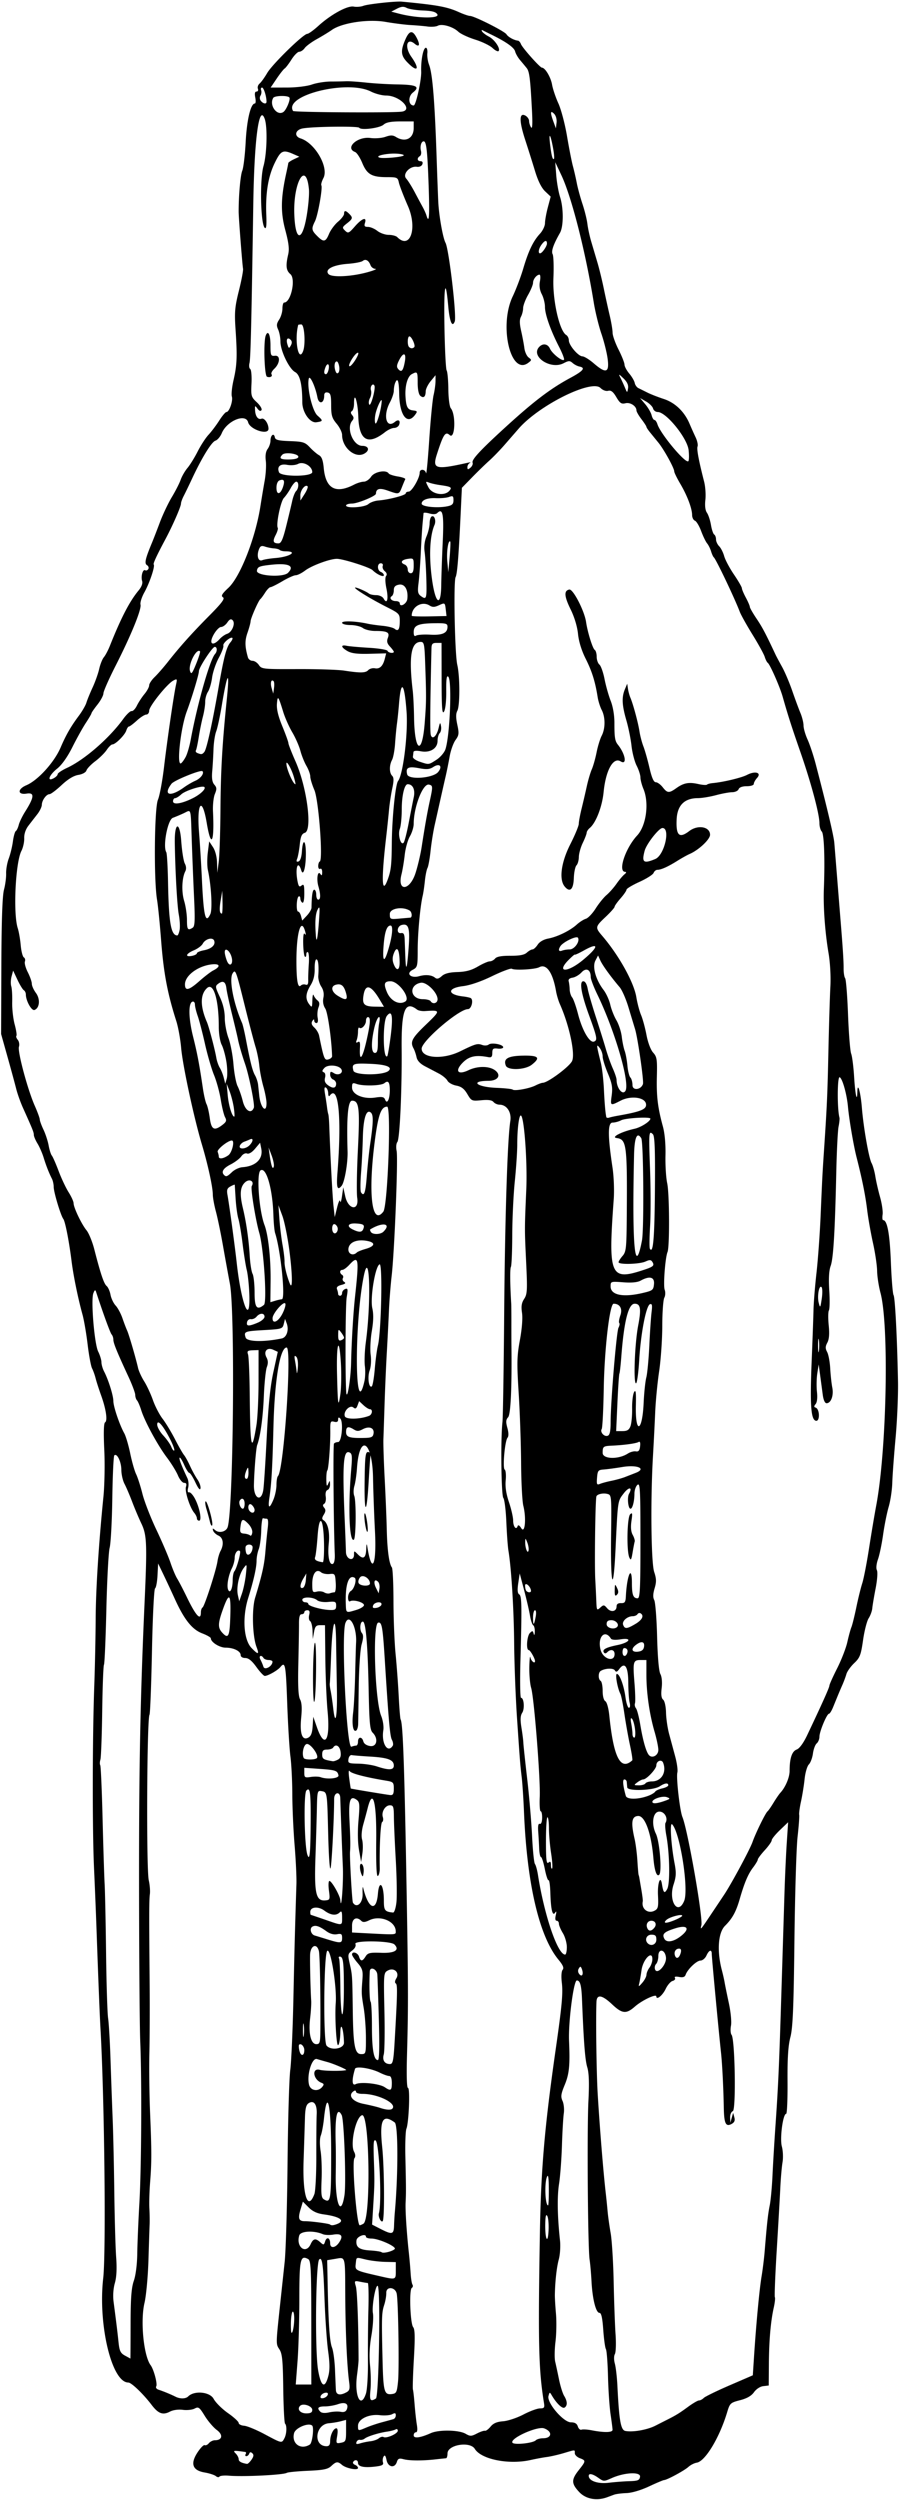 <?xml version="1.0"?>
<svg xmlns="http://www.w3.org/2000/svg" width="423.75" height="1177.5" viewBox="0 0 423.75 1177.5">
  <path d="M273.047 1173.801c-3.772-3.998-3.813-5.845-.235-10.363 3.407-4.302 3.424-4.502.47-5.626-1.29-.49-2.344-1.534-2.344-2.32 0-1.732.408-1.728-5.274-.04-2.573.764-6.13 1.579-7.905 1.81-1.775.232-5.166.86-7.536 1.395-10.331 2.336-23.344-.232-26.42-5.214-2.29-3.706-12.866-1.947-12.866 2.14 0 1.227-.316 2.251-.703 2.277-.386.026-2.601.26-4.922.519-6.252.698-12.333.664-15.142-.085-2.021-.54-2.602-.296-3.11 1.303-.99 3.118-4.185 2.514-4.872-.922-.407-2.035-.81-2.52-1.361-1.64-.432.686-.572 1.93-.313 2.763.374 1.204-.42 1.617-3.845 2.003-5.215.588-7.919-.01-7.919-1.753 0-1.452-1.485-1.75-2.283-.458-.285.462.112 1.082.882 1.377.77.296 1.401.962 1.401 1.481 0 1.266-5.678.155-7.574-1.482-1.97-1.7-2.726-1.616-5.044.562-1.59 1.493-3.66 1.914-10.987 2.233-4.966.217-9.447.653-9.96.969-1.598.988-20.453 1.915-27.209 1.338-2.23-.191-4.271 0-4.536.432-.265.429-1.032.323-1.705-.235-.672-.558-3.054-1.328-5.293-1.71-5.756-.983-6.848-4.15-3.287-9.532 1.398-2.111 2.899-3.617 3.337-3.347.437.27 1.317-.136 1.954-.904s1.899-1.396 2.804-1.396c3.556 0 4.05-2.534.943-4.832-1.607-1.187-4.167-4.185-5.69-6.66-2.508-4.076-2.96-4.4-4.772-3.431-1.1.59-3.597.857-5.546.596-2.124-.285-4.57.056-6.101.85-3.35 1.738-5.46.964-8.6-3.155-3.989-5.23-9.54-10.556-11.004-10.556-7.788 0-14.323-27.157-11.83-49.158 1.379-12.166.572-85.248-1.3-117.717-.35-6.093-1.025-23.054-1.864-46.875-.245-6.96-.771-19.828-1.169-28.594-.82-18.07-.763-61.316.114-85.78.323-9.024.62-23.157.661-31.407.07-14.114 1.407-35.21 3.657-57.656.542-5.414.723-15.383.4-22.153-.385-8.088-.254-12.514.383-12.908 1.265-.781.454-6.262-1.887-12.752-1.022-2.836-2.18-6.432-2.574-7.99-.393-1.56-1.148-3.67-1.677-4.688-.53-1.02-1.468-6.072-2.085-11.228s-1.703-11.485-2.413-14.063c-2.15-7.808-4.312-18.378-5.178-25.312-1.158-9.284-2.978-18.571-3.875-19.774-1.23-1.649-4.53-12.612-4.53-15.05 0-1.228-.373-2.966-.829-3.861-1.426-2.804-2.749-6.18-3.936-10.043-.63-2.05-1.924-5.004-2.875-6.563-.95-1.559-1.73-3.404-1.732-4.1-.003-1.216-.512-2.48-5.151-12.797-1.16-2.578-2.583-6.586-3.163-8.907-.58-2.32-2.417-9.07-4.08-15l-3.025-10.78.114-31.876c.078-21.54.48-33.243 1.243-36.094.62-2.32 1.077-5.772 1.013-7.67-.063-1.899.493-5.063 1.237-7.031.744-1.969 1.62-5.574 1.947-8.011.327-2.437.946-4.648 1.374-4.913.429-.265 1.054-1.576 1.39-2.912.335-1.337 1.697-4.153 3.026-6.259 4.32-6.842 4.507-9.094.704-8.477-4.329.703-4.435-2.107-.148-3.932 5.485-2.335 13.166-10.802 16.17-17.826 2.51-5.864 4.816-9.877 8.537-14.856 1.6-2.142 3.224-4.948 3.608-6.238.384-1.289 1.696-4.5 2.916-7.136 1.22-2.635 2.616-6.568 3.104-8.739.487-2.17 1.481-4.654 2.208-5.52.727-.865 1.995-3.26 2.818-5.323 5.298-13.28 9.292-20.98 13.552-26.123 1.402-1.693 2.016-3.338 1.662-4.453-.686-2.163.334-5.733 1.443-5.048.443.274 1.1.022 1.46-.56.359-.581.084-1.409-.612-1.839-1.309-.808-.824-2.964 2.413-10.727.645-1.547 2.3-5.818 3.678-9.49 1.378-3.673 3.91-9.01 5.627-11.861 1.717-2.851 3.588-6.523 4.158-8.159.57-1.636 2.018-4.14 3.216-5.564 1.199-1.424 3.358-4.92 4.8-7.768 1.44-2.848 3.74-6.382 5.11-7.854 1.37-1.472 3.642-4.484 5.049-6.694 1.406-2.209 2.937-4.016 3.402-4.016 1.33 0 3.178-5.295 2.544-7.292-.315-.992.049-4.504.809-7.803 1.626-7.062 1.787-11.17.934-23.819-.546-8.11-.33-10.589 1.592-18.281 1.223-4.895 2.097-9.532 1.942-10.305-.327-1.635-2.052-23.943-2.067-26.72-.039-7.463.817-17.291 1.69-19.405.575-1.393 1.305-7.51 1.621-13.594.543-10.424 2.37-18.094 4.313-18.094.424 0 .519-1.266.21-2.812-.382-1.908-.192-2.813.592-2.813.635 0 .924-.602.641-1.338-.282-.735.076-1.826.795-2.423.72-.597 2.34-2.847 3.602-5 2.446-4.173 17.05-18.426 18.881-18.426.6 0 2.956-1.692 5.235-3.76 5.952-5.4 13.724-9.635 16.652-9.075 1.318.252 3.388.082 4.599-.379 2.133-.81 15.203-2.23 18.049-1.958 16.837 1.602 21.357 2.432 26.943 4.946 2.186.983 4.528 1.788 5.206 1.788 1.995 0 16.35 7.226 17.214 8.665.752 1.251 3.552 2.797 5.386 2.973.464.044 1.097.757 1.407 1.583.671 1.791 9.008 11.154 9.93 11.154 1.48 0 4.156 4.482 4.758 7.969.357 2.062 1.696 6.041 2.976 8.842 1.28 2.8 3.117 9.762 4.082 15.469.964 5.707 2.212 12.064 2.774 14.126.561 2.063 1.385 5.649 1.83 7.969.445 2.32 1.652 6.75 2.683 9.844 1.03 3.094 2.072 7.312 2.316 9.375.244 2.062 1.07 5.86 1.835 8.437l2.918 9.844c.84 2.836 2.178 8.32 2.974 12.188.797 3.867 2.055 9.589 2.796 12.716.74 3.126 1.347 6.758 1.347 8.07 0 1.313 1.26 4.872 2.8 7.91 1.541 3.037 2.807 6.228 2.813 7.09.007.864 1.015 2.762 2.242 4.22 1.226 1.457 2.386 3.448 2.578 4.424.192.976.981 2.076 1.755 2.445.773.369 2.671 1.308 4.218 2.087 1.547.78 5.008 2.133 7.69 3.007 5.36 1.747 9.755 5.956 12.169 11.655a199.79 199.79 0 002.865 6.402c.782 1.648 1.196 3.586.92 4.307-.47 1.222.513 6.489 3.096 16.604.593 2.32.857 6.167.587 8.547-.315 2.785-.051 4.959.74 6.094.676.971 1.53 3.556 1.897 5.745.368 2.188 1.053 4.217 1.524 4.508.47.291.856 1.318.856 2.282s.668 2.42 1.485 3.238c.817.816 1.879 2.91 2.36 4.65.48 1.741 2.553 5.638 4.606 8.66 2.052 3.022 3.733 5.923 3.734 6.446.001.523.846 2.526 1.878 4.45 1.03 1.924 1.875 3.88 1.875 4.345 0 .466 1.433 2.977 3.186 5.581 2.72 4.042 4.264 6.969 8.979 17.017.363.773 1.728 3.33 3.035 5.68 1.307 2.352 3.46 7.414 4.785 11.25 1.326 3.837 3.066 8.544 3.868 10.461.803 1.917 1.459 4.577 1.459 5.911 0 1.334.86 4.314 1.912 6.623s2.764 7.454 3.805 11.433c5.388 20.603 8.51 33.813 8.795 37.205.174 2.079.806 9.897 1.404 17.374.598 7.477 1.277 15.914 1.508 18.75 1.126 13.822 1.49 19.529 1.466 22.94-.015 2.048.312 4.157.726 4.688.415.531 1.027 8.227 1.36 17.103.333 8.875.996 17.162 1.473 18.415.476 1.253 1.106 6.193 1.4 10.977.518 8.438 1.402 12.44 1.523 6.893.105-4.82 1.54.3 2.13 7.604.753 9.303 3.28 23.722 4.574 26.088.604 1.106 1.399 3.91 1.767 6.23.368 2.32 1.376 6.73 2.241 9.798.865 3.069 1.4 6.76 1.188 8.203-.212 1.443-.104 2.624.24 2.624 1.949 0 3.135 6.388 3.655 19.687.312 7.992.882 15.02 1.265 15.618.718 1.117 1.69 19.948 2.096 40.632.127 6.445-.39 18.469-1.147 26.719-.758 8.25-1.456 17.742-1.552 21.093-.095 3.352-.854 8.415-1.685 11.25-.832 2.836-2.016 8.743-2.633 13.125-.616 4.383-1.701 9.604-2.411 11.602-.761 2.141-.974 4.258-.52 5.156.442.871.186 4.535-.596 8.555-.753 3.867-1.465 8.098-1.582 9.403-.117 1.304-.885 3.413-1.707 4.687-.822 1.274-2.008 5.902-2.635 10.285-1.008 7.04-1.493 8.303-4.17 10.84-1.665 1.58-3.32 3.9-3.68 5.157-.358 1.256-1.21 3.55-1.894 5.097a241.846 241.846 0 00-2.201 5.156l-2.203 5.39c-.684 1.676-1.544 3.048-1.91 3.048-1.004 0-4.502 8.378-4.502 10.785 0 1.16-.578 2.59-1.285 3.176-.706.586-1.508 2.736-1.782 4.777-.274 2.04-1.142 4.354-1.93 5.141-.786.788-1.683 3.858-1.991 6.823-.308 2.965-1.07 7.712-1.69 10.548-.622 2.835-1.012 5.697-.866 6.358.146.661-.197 5.302-.761 10.313-.565 5.01-1.233 27.04-1.485 48.954-.366 31.743-.754 40.987-1.909 45.468-1.047 4.062-1.419 9.859-1.34 20.86.06 8.379-.232 15.234-.65 15.234-1.522 0-3.058 11.65-2.028 15.383.538 1.946.68 5.294.317 7.438-.363 2.144-.829 7.484-1.036 11.867-.207 4.382-.967 17.65-1.69 29.484-.724 11.833-1.124 21.825-.89 22.204.235.38.01 2.544-.497 4.81-1.466 6.541-2.237 15.347-2.318 26.47l-.075 10.313-2.557.294c-1.485.171-3.321 1.367-4.377 2.85-1.241 1.743-3.33 2.943-6.572 3.774-4.531 1.161-4.814 1.421-6.064 5.587-3.609 12.03-10.364 23.233-14.377 23.845-1.135.173-2.906 1.077-3.936 2.01-1.91 1.728-10.138 6.171-11.43 6.171-.392 0-3.59 1.347-7.106 2.994-3.828 1.793-8.087 3.053-10.613 3.14-2.32.08-4.957.42-5.859.756-.902.336-2.379.881-3.281 1.212-4.905 1.802-10.031.854-13.125-2.426zm23.672-5.153c3.97-.111 4.73-.428 4.97-2.07.355-2.44-7.352-2.074-13.384.637-3.608 1.621-3.807 1.618-6.239-.114-2.682-1.91-4.566-2.308-4.566-.965 0 2.378 4.31 3.88 9.375 3.267 2.836-.342 7.266-.682 9.844-.755zm-178.187-10.094c1.06-1.514 1.17-2.334.405-3.047-.73-.681-1.176-.622-1.476.196-.236.645-.841 1.172-1.344 1.172-.504 0-.654-.422-.336-.938.319-.515.238-.985-.179-1.044-5.625-.793-5.959-.741-4.52.698.78.78 1.418 1.99 1.418 2.688 0 1.09 1.218 1.783 3.931 2.237.358.06 1.303-.823 2.1-1.962zm27.527-7.166c1.14-.724 2.034-8.007 1.092-8.904-1.64-1.561-7.853 1.006-8.526 3.523-1.319 4.93 3.1 8.13 7.434 5.38zm9.566-1.606c0-2.855 1.542-6.032 2.928-6.032.627 0 .763 1.326.373 3.632-.593 3.51-.533 3.616 1.793 3.172 2.236-.427 2.406-.825 2.406-5.616v-5.157l-2.578.673c-1.418.369-3.885.776-5.483.903-6.518.52-7.59 10.83-1.127 10.83 1.187 0 1.688-.714 1.688-2.405zm19.013.065c1.433-.159 3.207-.788 3.943-1.398.735-.61 1.715-.876 2.178-.59 1.321.817 6.741-1.566 6.741-2.963 0-.69-.448-.98-.995-.641-.547.338-2.34.808-3.984 1.044-3.903.559-9.27 2.223-10.625 3.294-.59.467-1.593.728-2.227.581-.634-.147-1.368.324-1.63 1.047-.365 1.004.05 1.149 1.757.615 1.23-.385 3.408-.83 4.842-.989zm77.9-.446c.529-.53 2.073-.963 3.43-.963 4.192 0 4.558-3.14.542-4.651-3.16-1.19-16.238 4.69-14.976 6.734.724 1.17 9.619.265 11.004-1.12zm-118.508-.901c1.1-2.058 1.289-5.993.331-6.95-.35-.352-.733-7.819-.85-16.594-.174-13.214-.485-16.373-1.81-18.395-1.697-2.59-1.705-2.162.411-21.873.582-5.414 1.51-14.062 2.062-19.219.552-5.156 1.165-26.039 1.362-46.406.196-20.367.772-40.195 1.278-44.062.506-3.868 1.176-19.055 1.487-33.75.503-23.714.72-31.9 1.425-53.907.1-3.093-.29-11.32-.864-18.28-.575-6.962-1.06-17.72-1.078-23.907-.018-6.188-.418-14.203-.888-17.813-.47-3.609-1.154-14.894-1.518-25.078-.659-18.437-.925-19.839-3.242-17.047-1.322 1.593-5.851 4.156-7.344 4.156-.509 0-2.289-1.898-3.955-4.218-2.102-2.927-3.7-4.22-5.215-4.22-1.293 0-2.185-.56-2.185-1.372 0-1.862-3.31-3.502-7.068-3.502-2.882 0-6.994-2.592-6.994-4.41 0-.425-1.834-1.473-4.076-2.33-4.761-1.818-8.46-6.464-12.874-16.166a712.963 712.963 0 00-5.41-11.594l-2.484-5.156-.287 5.602c-.158 3.082-.679 5.844-1.157 6.14-.482.298-1.13 13.446-1.457 29.554-.324 15.959-.848 29.438-1.164 29.954-1.222 1.987-1.535 72.75-.345 77.959.49 2.143.724 5.096.521 6.563-.37 2.677-.386 9.64-.096 43.446.086 10.055.025 24.188-.137 31.407-.16 7.218-.01 19.875.335 28.125.765 18.268.765 23.155.005 32.812-.324 4.125-.478 9.61-.342 12.188.137 2.578.191 5.953.12 7.5-.07 1.547-.319 9.14-.553 16.875-.236 7.782-1.07 16.783-1.866 20.156-2.016 8.532-.392 24.96 2.9 29.347 1.48 1.973 3.311 8.854 2.643 9.935-.358.58.11 1.286 1.055 1.59 2.218.715 5.967 2.257 8.016 3.3 2.175 1.106 4.809 1.047 5.99-.134 2.868-2.868 10.195-2.172 11.977 1.137.948 1.76 3.993 4.786 6.767 6.725 2.774 1.939 5.045 4.027 5.046 4.64 0 .614 1.161 1.206 2.578 1.317 1.417.11 5.74 1.892 9.608 3.96 8.191 4.379 8.078 4.355 9.342 1.995zm69.076-2.491c3.782-1.688 13.214-1.513 16.343.303 2.163 1.256 2.727 1.243 5.362-.12 1.62-.837 3.324-1.413 3.787-1.279.463.134 1.654-.75 2.647-1.963 1.288-1.575 2.978-2.294 5.896-2.512 2.25-.168 6.562-1.6 9.582-3.184 3.02-1.583 6.53-2.878 7.799-2.878 1.993 0 2.25-.35 1.886-2.578-2.511-15.424-2.813-27.822-1.934-79.454.527-30.995 2.186-50.282 7.538-87.656 2.86-19.975 3.402-25.894 2.816-30.753-.361-2.991-.21-5.441.38-6.152.717-.864.186-2.143-1.978-4.768-9.079-11.015-14.843-35.669-16.239-69.456-.254-6.168-.736-13.535-1.07-16.37-.756-6.433-.8-6.999-2.233-28.126-.647-9.539-1.25-25.36-1.341-35.156-.15-16.32-1.336-35.433-2.704-43.594-.302-1.805-.741-7.846-.975-13.426-.233-5.58-.873-10.685-1.42-11.345-.993-1.196-1.3-27.962-.41-35.698.237-2.062.602-25.054.81-51.093.361-44.888 1.554-82.334 2.89-90.687.67-4.2-1.67-7.751-5.11-7.751-.969 0-2.235-.571-2.814-1.269-.73-.879-2.48-1.131-5.703-.821-4.522.434-4.705.353-6.638-2.922-1.47-2.492-2.828-3.527-5.218-3.975-1.777-.334-3.639-1.369-4.138-2.301-.499-.932-2.28-2.422-3.959-3.312-1.678-.889-4.637-2.443-6.575-3.454-2.331-1.215-3.699-2.675-4.041-4.313-.285-1.362-.914-3.21-1.399-4.105-1.7-3.143-.824-4.839 5.782-11.187 7.084-6.81 7.078-6.924-.382-6.427-1.444.096-3.131-.216-3.75-.693-5.677-4.38-7.442.106-7.276 18.482.177 19.469-.883 42.501-2.019 43.877-.542.657-.694 2.517-.344 4.22.732 3.572-1.006 47.25-2.342 58.825-.506 4.383-1.082 11.766-1.28 16.406-.198 4.64-.649 13.5-1.002 19.688-.353 6.187-.824 16.945-1.046 23.906-.223 6.96-.476 14.555-.563 16.875-.087 2.32.187 10.758.608 18.75.422 7.992.861 18.75.978 23.906.215 9.542 1.107 16.125 2.413 17.813.4.515.737 7.687.751 15.937.014 8.25.462 19.43.995 24.844.534 5.414 1.2 14.427 1.482 20.03.282 5.601.68 10.457.886 10.79 1.128 1.826 1.847 23.15 2.942 87.305.669 39.174.677 48.914.059 71.016-.265 9.457-.083 15.234.478 15.234 1.048 0 .413 16.314-.748 19.219-.412 1.03-.632 6.937-.489 13.125.334 14.38.348 16.99.115 21.562-.19 3.731.478 14.072 1.544 23.906.307 2.836.677 7.113.822 9.504.145 2.39.536 4.787.869 5.326.332.538.184 1.239-.33 1.557-1.3.803-.725 16.807.664 18.48.826.996.911 4.819.33 14.877-.43 7.446-.637 13.96-.46 14.475.177.516.537 3.68.8 7.031.261 3.352.74 7.676 1.063 9.61.385 2.303.228 3.515-.453 3.515-.572 0-1.04.641-1.04 1.425 0 1.61 3.035 1.22 8.106-1.042zm85.625-1.555c-.01-.645-.43-3.914-.934-7.266-.503-3.351-1.048-11.384-1.21-17.851-.164-6.466-.607-12.26-.986-12.873-.38-.613-.943-4.71-1.253-9.102-.401-5.682-.92-7.986-1.795-7.986-1.659 0-3.303-6.488-3.736-14.743-.196-3.726-.602-8.367-.903-10.313-.836-5.407-1.252-61.024-.559-74.683.432-8.495.27-13.228-.543-15.938-1.037-3.455-1.67-11.622-2.484-32.05-.262-6.582-.882-8.836-2.434-8.836-1.526 0-4.062 19.755-3.67 28.594.499 11.286.09 15.443-2.014 20.522-1.81 4.367-1.98 5.6-1.057 7.628.607 1.331.875 3.98.596 5.885-.278 1.906-.673 8.738-.876 15.184-.203 6.445-.819 14.567-1.368 18.048-.934 5.925-.772 15.337.458 26.638.29 2.663.03 6.671-.578 8.906-.998 3.67-1.747 10.422-1.853 16.72-.022 1.29.217 5.297.532 8.906.315 3.61.21 9.516-.235 13.125-.444 3.61-.506 7.829-.139 9.375.368 1.547 1.185 5.344 1.815 8.438.63 3.094 1.716 6.56 2.414 7.701 1.557 2.55 1.624 4.625.177 5.519-1.048.648-3.81-2.005-6.015-5.776-.956-1.636-1.043-1.617-1.552.333-.829 3.168 7.047 12.38 10.585 12.38 1.842 0 2.82.584 3.251 1.942.34 1.069 1.114 1.752 1.722 1.519.608-.234 2.785-.102 4.837.293 6 1.153 9.828 1.06 9.807-.24zm20.175-1.928c2.063-1.05 4.594-2.334 5.625-2.852 4.101-2.063 5.79-3.106 9.75-6.016 2.27-1.668 4.61-3.033 5.203-3.033s1.596-.527 2.23-1.171c.632-.645 6.095-3.308 12.14-5.92l10.99-4.747.607-9.315c.985-15.109 2.528-31.408 3.545-37.44.52-3.094 1.17-8.367 1.443-11.72 1.057-13.004 1.552-17.494 2.376-21.562.47-2.32 1.058-8.648 1.306-14.062.247-5.414.877-15.961 1.4-23.438 1.324-18.944 1.715-27.784 2.844-64.218l1.408-45.47c.231-7.476.712-18.023 1.068-23.437l.648-9.843-3.87 3.706c-2.128 2.038-3.869 4.2-3.869 4.804 0 .604-1.477 2.71-3.281 4.68-1.805 1.97-3.281 3.95-3.281 4.4 0 .448-1.02 2.159-2.266 3.8-2.307 3.04-4.05 7.154-6.226 14.703-1.757 6.094-3.456 9.198-6.943 12.685-3.29 3.29-3.888 11.915-1.462 21.065.478 1.805 1.049 4.336 1.267 5.625.219 1.29 1.115 5.69 1.993 9.778.91 4.242 1.338 8.801.997 10.618-.328 1.751-.202 3.68.281 4.285 1.616 2.025 2.163 35.333.59 35.937-.75.287-1.315 1.63-1.263 2.998l.093 2.478.663-2.344.663-2.343.565 2.121c.412 1.544.046 2.4-1.344 3.144-2.695 1.442-3.494-.234-3.628-7.61-.17-9.347-.734-20.587-1.292-25.78-1.2-11.165-4.39-45.145-4.38-46.641.018-2.375-1.275-2.013-2.513.703-.587 1.29-1.842 2.344-2.787 2.344-1.813 0-6.113 4.095-7.016 6.68-.38 1.089-1.265 1.386-3.09 1.037-1.622-.31-2.338-.136-1.959.478.33.532-.165 1.166-1.097 1.41-.932.244-2.402 1.933-3.266 3.755-1.47 3.098-4.393 5.449-4.393 3.533 0-1.368-6.733 1.815-10.11 4.78-4.101 3.598-6.007 3.413-10.742-1.048-4.761-4.484-7.228-4.876-7.377-1.172-.343 8.551.004 33.866.598 43.617.996 16.338 2.672 36.91 3.798 46.617.27 2.32.657 6.118.861 8.438.204 2.32.853 6.96 1.442 10.312.588 3.352 1.224 13.688 1.414 22.97.189 9.28.588 20.367.886 24.636.298 4.27.158 8.448-.31 9.286-.507.905-.513 2.757-.016 4.558.46 1.668 1 6.35 1.2 10.401.803 16.392 1.58 20.833 3.722 21.265 3.458.697 10.289-.492 14.165-2.465zm-136.203.846c1.693-.724 4.977-1.829 7.297-2.454a942.95 942.95 0 005.39-1.467c.645-.181 1.172-.99 1.172-1.798 0-1.142-.388-1.26-1.745-.535-.96.514-3.567.715-5.795.446-5.179-.624-10.272 1.852-10.272 4.993 0 2.51-.01 2.509 3.953.815zm-25.516-8.276c0-1.86-4.333-3.325-5.724-1.934-1.589 1.589.029 3.557 2.922 3.557 2.032 0 2.802-.446 2.802-1.623zm13.387.885c1.589.304 2.479-.066 2.918-1.21.993-2.586-.755-3.583-4.186-2.387-1.663.58-4.437 1.054-6.165 1.054-3.241 0-3.884.757-2.131 2.51.623.623 2.21.739 4.144.303 1.723-.389 4.162-.51 5.42-.27zm11.904-8.569c.594-1.802 1.012-8.49.95-15.234-.06-6.612.04-17.611.222-24.443.182-6.832.05-12.422-.292-12.422-.343 0-1.927-.26-3.52-.58-2.839-.567-2.88-.524-2.093 2.22.635 2.213 1.21 17.8 1.27 34.454.004 1.03-.32 4.264-.718 7.184-1.343 9.853 1.712 16.3 4.18 8.821zm4.71 2.296c1.431-.906 2.248-52.178.845-53.046-1.026-.634-2.838 9.73-2.254 12.888.316 1.709-.012 6.482-.729 10.607-.866 4.983-1.072 9.702-.615 14.062.379 3.61.461 8.778.183 11.485-.507 4.936-.045 5.656 2.57 4.004zm-22.705-1.75c.27-.807-.182-1.145-1.25-.938-.92.178-1.86.892-2.091 1.586-.27.806.182 1.144 1.25.937.92-.178 1.86-.891 2.091-1.585zm8.752-1.142c1.554-.831 1.774-1.645 1.332-4.921-1.013-7.5-1.742-23.71-1.826-40.644-.096-19.266.217-18.134-4.772-17.305l-3.75.622.213 10.763c.38 19.195.95 27.584 2.07 30.408.604 1.524 1.234 6.165 1.4 10.313.166 4.148.354 8.491.419 9.652.127 2.305 1.925 2.712 4.914 1.112zm24.381-5.097c.6-5.757.117-37.772-.623-41.373-.662-3.224-5.004-3.576-4.914-.398.039 1.361-.406 3.934-.989 5.717-1.178 3.607-1.245 5.746-.79 25.273.361 15.516.766 17.098 4.273 16.691 2.27-.263 2.503-.714 3.043-5.91zm-40.884-27.722c-.011-25.29-.204-29.235-1.462-29.94-3.714-2.078-4.176.02-4.176 18.96 0 9.942-.381 23.034-.846 29.093l-.846 11.015h7.344l-.014-29.128zm7.99 25.25c.778-2.888.76-5.943-.07-11.954-.614-4.44-1.385-15.738-1.712-25.105-.54-15.437-1.081-19.359-2.477-17.963-1.648 1.648-2.066 43.143-.525 52.104 1.35 7.851 3.159 8.954 4.784 2.917zm-93.17-24.481c.02-12.361.38-17.194 1.53-20.508.891-2.57 1.548-7.726 1.613-12.656.06-4.576.509-15.281.998-23.79.977-16.999 1.19-57.294.403-76.405-.275-6.703-.526-39.82-.556-73.594-.05-55.743.586-88.054 2.632-133.594 1.212-26.997 1.038-31.224-1.509-36.562-1.23-2.578-3.195-7.22-4.368-10.313-1.172-3.094-2.798-6.89-3.614-8.437-.815-1.547-1.485-4.525-1.488-6.618-.005-3.793-2.077-8.03-3.318-6.788-.36.36-.783 9.47-.94 20.244-.156 10.775-.718 21.238-1.247 23.251-.53 2.013-1.227 15.036-1.55 28.94-.324 13.903-.832 25.674-1.13 26.157-.3.483-.673 10.342-.832 21.91-.158 11.567-.543 21.836-.855 22.819-.312.982-.343 2.15-.068 2.594.274.444.768 11.733 1.098 25.086.33 13.354.765 27.233.968 30.842.203 3.61.51 18.375.684 32.813.173 14.437.604 28.148.957 30.468.353 2.32.868 11.18 1.144 19.688.276 8.508.725 20.953.997 27.656.272 6.703.623 22.313.78 34.688.157 12.375.55 26.104.872 30.508.394 5.38.192 9.38-.617 12.188-.74 2.569-.967 5.985-.588 8.866 1.265 9.614 1.826 14.194 2.325 18.99.428 4.112.929 5.153 3.023 6.29 1.38.75 2.537 1.38 2.57 1.401.033.021.072-7.24.086-16.134zm77.132-2.399c.036-2.222-.3-3.813-.748-3.537-.448.277-.822 2.939-.832 5.915-.012 3.691.226 4.816.748 3.537.421-1.032.796-3.693.832-5.915zm47.879-22.913v-3.985l-4.922-.105c-2.707-.058-6.82-.548-9.141-1.09-4.929-1.152-4.424-1.367-4.83 2.062-.36 3.032-.178 3.127 10.924 5.666 8.162 1.867 7.969 1.929 7.969-2.549zm-.537-10.124c1.109-1.084-7.43-4.945-10.948-4.95-1.418 0-2.578-.385-2.578-.851 0-1.758-4.223-.216-4.458 1.628-.418 3.264 1.23 4.508 6.38 4.816 2.699.161 5.15.537 5.448.835.686.686 5.003-.35 6.156-1.478zm-39.605-2.298c1.238-2.718 2.323-2.923 4.592-.87 1.495 1.353 1.681 1.313 2.25-.482.735-2.314 2.362-1.668 2.362.938 0 2.548 2.475 2.269 4.278-.483 2.007-3.063 1.073-4.25-2.848-3.613-1.773.288-3.98.193-4.905-.21-4.168-1.814-10.419-1.508-11.07.544-1.717 5.41 3.072 9.155 5.34 4.176zm111.564-13.253c-.612-1.092-.892-.08-.973 3.515-.164 7.261 1.194 10.247 1.55 3.41.155-2.965-.105-6.081-.577-6.925zm-72.25 4.58c.061-1.933.225-4.78.364-6.327 1.608-17.875 1.589-41.138-.035-42.326-5.745-4.2-7.243-1.252-5.91 11.634 1.02 9.853 1.174 33.895.224 34.845-.797.797-2.24-2.176-1.79-3.685 1.465-4.89.194-33.233-1.538-34.303-.986-.61-1.114.976-.8 9.928.33 9.381.317 10.293-.317 20.7l-.548 8.982 3.948 2.021c5.491 2.811 6.274 2.632 6.402-1.468zm-26.905-.803c4.118-1.58 1.473-3.516-6.235-4.563-3.118-.423-5.237-1.404-7.134-3.301l-2.7-2.7-1.111 3.711c-1.284 4.284-.816 5.527 2.068 5.5 2.776-.027 11.34 1.101 11.829 1.557.553.517 1.569.454 3.283-.204zm12.5-.204c3.543-2.25 2.895-52.002-.666-51.07-2.922.763-5.728 13.533-3.776 17.18.67 1.252.732 2.376.171 3.083-1.299 1.634 1.077 31.6 2.502 31.566.327-.01 1.123-.35 1.768-.76zm-8.965-13.365c.873-5.597-.17-35.58-1.313-37.76-2.212-4.217-3.215.58-2.816 13.46.088 2.837.095 9.376.016 14.532-.213 13.844 2.48 20.24 4.113 9.768zm96.326-2.971c-.042-5.465-.303-7.13-.89-5.673-1.24 3.077-.82 13.407.543 13.407.223 0 .38-3.48.347-7.734zm-102.597-16.718c0-22.868-1.808-31.543-3.402-16.329-.325 3.094-.99 6.636-1.478 7.87-.532 1.348-.566 4.296-.084 7.37.442 2.818.644 8.89.448 13.491-.294 6.928-.098 8.517 1.143 9.24 3.157 1.843 3.373.457 3.373-21.642zm-7.912 19.146c.522-1.372.935-9.493.918-18.047-.016-8.554.063-17.336.177-19.515.242-4.653-1.307-6.835-3.756-5.289-1.22.77-1.656 2.487-1.782 7.01a5151.54 5151.54 0 01-.638 20.054c-.546 16.315 1.942 24.045 5.081 15.787zm36.716-40.217c2.447-2.446-6.764-7.035-14.039-6.994-1.675.01-3.046-.43-3.046-.975 0-.547-.422-.733-.938-.414-3.143 1.943-.881 5.035 4.453 6.087 2.965.585 6.445 1.425 7.735 1.867 2.826.97 5.125 1.139 5.835.43zm-33.032-10.247c.937-1.128.873-1.504-.331-1.966-3.99-1.532-4.694-7.167-.761-6.098 2.034.552 10.431.645 12.351.135.719-.19-5.738-2.976-8.906-3.843a208.102 208.102 0 01-4.835-1.387c-2.35-.719-4.869 7.5-3.712 12.11.702 2.798 4.245 3.397 6.194 1.05zm32.821-1.886c0-2.125-.444-3.281-1.262-3.281-.694 0-2.696-.716-4.449-1.59-4.18-2.085-11.223-3.168-11.64-1.79-1.584 5.222-1.46 8.166.304 7.222 2.263-1.211 11.237-.262 13.74 1.453 2.778 1.903 3.308 1.58 3.308-2.014zm1.325-19.453c1.32-22.74 1.402-26.896.54-27.429-.536-.33-.439-1.269.246-2.365 1.696-2.716-1.03-5.303-3.946-3.743-2.027 1.085-2.05 1.34-1.653 19.076.22 9.887.083 19.094-.306 20.46-.78 2.734.39 4.548 2.932 4.548 1.346 0 1.664-1.537 2.187-10.547zm-7.44-10.312c-.29-10.442-.614-20.034-.72-21.316-.218-2.599-3.425-3.941-3.555-1.488-.331 6.254-.126 13.772.39 14.288.344.344.626 5.59.626 11.658 0 10.861.882 15.842 2.806 15.842.665 0 .81-6.09.453-18.984zm-35.135 14.296c0-1.756-1.59-3.41-2.451-2.548-.249.248-.176 1.553.162 2.9.676 2.694 2.29 2.446 2.29-.352zm29.044-5.86c-.01-4.253-.47-10.476-1.02-13.827-1.12-6.821-1.131-7.055-.628-13.594.313-4.062.01-5.1-2.267-7.767-1.446-1.694-2.629-3.487-2.629-3.985 0-1.702 2.686-.908 3.282.97.757 2.388 1.583 2.37 3.103-.062 1.054-1.689 2.018-1.909 7.49-1.71 6.31.228 8.71-1.33 6.086-3.954-1.73-1.73-19.04-1.97-18.38-.254.375.98-.187 2.117-1.56 3.153-2.012 1.517-2.082 1.91-1.11 6.208 1.21 5.345 1.213 5.382 1.433 21.932.224 16.74.97 20.625 3.958 20.625 2.209 0 2.26-.18 2.242-7.734zm-10.348 2.344c-.134-6.432-1.597-10.48-1.713-4.742-.059 2.934-.53 5.596-1.045 5.914-.818.506-1.611-13.304-1.13-19.687.59-7.833-2.409-26.305-4.01-24.704-1.615 1.615-1.913 42.67-.324 44.586 2.113 2.545 8.283 1.52 8.222-1.367zm-11.131-5.625c.156-15.438-.212-35.57-.687-37.5-.99-4.028-4.052-2.647-4.159 1.875-.096 4.074.222 16.973.53 21.505.094 1.386-.134 5.108-.507 8.27-.843 7.148.367 12.179 2.928 12.179 1.629 0 1.838-.698 1.895-6.329zm-7.83-2.812c-.215-1.418-.391-.258-.391 2.578s.176 3.996.39 2.578c.215-1.418.215-3.738 0-5.156zm18.919-17.186c-.022-12.465-.34-14.924-1.934-14.924-.491 0-.652.39-.359.865.294.475.58 6.592.637 13.593.056 7.002.456 12.73.89 12.73.432 0 .777-5.519.766-12.264zm142.626-6.355c.017-.846.65-2.356 1.407-3.357.757-1.001 1.376-2.804 1.376-4.006 0-4.383-4.388.053-5.11 5.165-.342 2.426-.831 5.254-1.087 6.286-.417 1.683-.268 1.648 1.46-.338 1.058-1.218 1.938-2.905 1.954-3.75zm-30.46-2.714c-.513-1.336-.738-1.372-1.441-.235-.518.838-.423 1.843.25 2.655 1.315 1.584 2.108-.028 1.19-2.42zm39.647-5.474c-.437-3.813-3.591-4.372-3.591-.637 0 1.482-.478 3.172-1.062 3.756-.585.584-.8 1.745-.48 2.58 1.02 2.66 5.518-2.333 5.133-5.699zm6.989-2.24c.315-1.205.036-1.89-.77-1.89-1.679 0-2.607 1.626-1.931 3.385.678 1.768 2.045 1.01 2.7-1.496zm-53.709-2.594c-.002-1.933-.846-4.897-1.875-6.585-1.03-1.688-1.871-3.692-1.871-4.453 0-.76-.468-1.384-1.04-1.384-.653 0-.817-.956-.44-2.578.421-1.813.332-2.175-.303-1.22-1.233 1.857-2.012-1.423-2.252-9.488-.101-3.41-.477-6.023-.836-5.808-.358.215-1.151-2.15-1.762-5.257-.611-3.107-1.425-5.649-1.808-5.649s-.766-1.792-.852-3.984c-.085-2.191-.29-5.8-.457-8.019-.2-2.676.048-3.901.739-3.638.629.24 1.07-.855 1.112-2.762.039-1.737-.269-3.159-.684-3.159-.414 0-.612-3.045-.438-6.766.381-8.158-2.666-46.75-4.054-51.353-.543-1.801-.93-6.23-.86-9.844.07-3.612.31-5.619.534-4.459.333 1.728 2.15 3.152 2.15 1.685 0-1.196-2.281-5.2-2.962-5.2-1.326 0-.873-6.611.55-8.035 1.159-1.158 1.395-1.118 1.767.302.269 1.03.468.7.537-.884.06-1.388-.277-2.76-.747-3.052-.471-.29-1.151-2.32-1.511-4.508-.36-2.189-1.599-7.566-2.752-11.949l-2.098-7.968-.687 4.584c-.48 3.195-.35 4.794.43 5.276 1.237.764 1.312 4.83.587 31.624-.255 9.41-.124 17.11.29 17.11 1.376 0 1.79 5.126.57 7.03-.887 1.384-.984 3.228-.368 7.032.46 2.836.858 6 .886 7.031.027 1.031.836 8.625 1.796 16.875.96 8.25 2.005 20.475 2.323 27.167.318 6.692.924 12.599 1.346 13.125.423.527 1.067 2.857 1.432 5.177 2.993 19.057 9.287 37.5 12.799 37.5.447 0 .81-1.582.809-3.516zm42.191-3.515c0-1.875-.469-2.344-2.344-2.344-2.27 0-3.314 2.467-1.718 4.062 1.595 1.596 4.062.552 4.062-1.718zm-148.125-.808c0-1.873-.371-2.143-2.416-1.752-1.517.29-3.348-.218-4.922-1.365-3.393-2.474-5.255-3.077-6.712-2.177-1.4.866-.642 3.63 1.138 4.145.656.19 3.303.998 5.88 1.796 6.368 1.971 7.032 1.91 7.032-.647zm159.801-.957c4.394-3.504 2.946-5.37-2.77-3.567-5.292 1.67-6.331 2.668-5.124 4.923 1.07 1.998 4.407 1.425 7.894-1.356zm-134.518-2.22c-.086-4.702-7.337-7.687-12.5-5.146-1.931.95-2.972 1.036-3.703.304-2.244-2.243-4.392-1.156-4.392 2.221v3.239l6.328.328c14.84.769 14.299.805 14.267-.946zm121.87-1.6c1.289-1.552.558-3.322-1.372-3.322-1.687 0-2.647 1.607-1.987 3.327.666 1.735 1.917 1.734 3.36-.004zm25.423-4.36c4.713-7.042 5.857-8.753 7.515-11.244 3.445-5.172 12.12-21.281 13.364-24.816 1.524-4.328 6.157-13.756 7.108-14.464.346-.258 1.598-2.062 2.781-4.01 1.184-1.947 2.638-4.064 3.232-4.704 2.395-2.581 4.362-7.224 4.362-10.298 0-5.93 1.085-9.216 3.326-10.068 1.331-.506 3.176-3.02 4.935-6.723 7.088-14.93 10.489-22.505 10.489-23.367 0-.515 1.644-4.182 3.653-8.149 2.01-3.967 4.17-9.533 4.803-12.369.631-2.835 1.496-6 1.922-7.03.425-1.032 1.471-5.25 2.325-9.376.853-4.125 2.108-9.212 2.789-11.304.68-2.093 2.117-9.476 3.192-16.406 1.074-6.931 2.592-15.977 3.373-20.102 4.96-26.204 6.14-84.92 2.017-100.313-.83-3.094-1.54-7.734-1.578-10.312-.039-2.578-.913-8.485-1.943-13.125-1.03-4.64-2.26-11.602-2.731-15.469-.867-7.097-2.361-14.531-4.995-24.844-1.449-5.672-3.522-17.843-4.073-23.906-.545-5.993-2.653-13.435-3.926-13.86-1.12-.372-1.184 14.95-.08 19.016.14.516-.049 2.414-.42 4.219-.37 1.805-.85 11.297-1.067 21.094-.629 28.413-1.38 41.012-2.656 44.531-.801 2.21-1.018 5.989-.663 11.577.29 4.562.216 8.781-.164 9.375-.38.593-.424 3.736-.1 6.984.408 4.086.21 6.613-.64 8.203-.978 1.826-.996 2.736-.09 4.43.627 1.171 1.278 4.652 1.446 7.734.168 3.082.608 7.14.979 9.02.733 3.723-.605 7.364-2.706 7.364-.783 0-1.468-1.522-1.793-3.984-.29-2.191-.84-6.305-1.223-9.14l-.696-5.157-.653 4.219c-.36 2.32-.432 6.215-.162 8.655.303 2.731.067 4.949-.613 5.768-.85 1.023-.849 1.418.004 1.702 1.944.648 2.079 6.57.14 6.2-2.383-.455-2.87-7.337-2.01-28.419.4-9.797.786-20.554.859-23.906.072-3.352.703-11.156 1.402-17.344.7-6.187 1.571-18.21 1.937-26.719.82-19.03.855-19.715 1.666-31.875 1.357-20.326 1.578-25.379 2.03-46.406.256-11.86.666-25.233.91-29.72.265-4.842-.09-11.32-.87-15.937-1.655-9.778-2.524-21.779-2.194-30.28.544-13.983.11-25.833-.986-26.929-.606-.606-1.103-2.39-1.103-3.964 0-4.274-3.956-19.055-8.919-33.326-4.252-12.225-5.879-17.295-8.423-26.25-1.341-4.721-5.97-15.215-7.03-15.938-.378-.257-1.017-1.521-1.419-2.808-.402-1.287-2.977-5.97-5.72-10.406-2.745-4.436-5.453-9.284-6.019-10.771-2.484-6.534-11.23-24.86-12.265-25.702-.317-.258-.895-1.523-1.283-2.813-.388-1.289-1.231-2.976-1.873-3.75-.642-.773-1.905-3.383-2.806-5.799-.901-2.416-2.225-4.617-2.94-4.892-.717-.275-1.309-1.462-1.316-2.638-.02-3.138-2.313-9.2-5.566-14.719-1.572-2.665-2.858-5.298-2.858-5.85 0-1.55-4.822-10.293-7.471-13.546l-4.014-4.932c-.902-1.111-1.64-2.254-1.64-2.54 0-.287-1.055-1.904-2.344-3.594-1.29-1.69-2.344-3.53-2.344-4.09 0-2.06-2.92-3.97-5.2-3.399-1.87.47-2.595-.019-4.286-2.885-1.51-2.558-2.504-3.328-3.845-2.978-1.054.276-2.561-.28-3.614-1.332-4.196-4.196-28.933 8.09-38.584 19.164a21349.18 21349.18 0 00-6.562 7.535c-2.202 2.529-5.468 5.904-7.258 7.5s-5.433 5.132-8.095 7.858l-4.84 4.957-.587 12.387c-.951 20.12-1.593 28.142-2.377 29.685-1.038 2.046-.384 36.195.792 41.296 1.278 5.545 1.289 19.306.016 21.684-.711 1.329-.711 3.229 0 6.54.882 4.118.783 4.967-.845 7.206-1.014 1.396-2.256 4.86-2.758 7.695-.502 2.836-1.353 7.055-1.89 9.375-.539 2.32-1.638 7.172-2.444 10.781-.806 3.61-2.033 9.094-2.726 12.188-.694 3.094-1.569 8.578-1.945 12.187-.376 3.61-1.027 7.224-1.446 8.032-.42.808-.974 3.55-1.233 6.094-.258 2.543-.72 5.679-1.026 6.968-1.178 4.96-2.358 17.694-2.364 25.517-.007 7.825-.11 8.227-2.42 9.437-3.299 1.729-.85 4.073 3.103 2.97 3.108-.866 5.911-.593 7.53.734.856.702 1.732.485 3.123-.774 1.361-1.232 3.555-1.8 7.4-1.916 3.976-.121 6.595-.828 9.615-2.598 2.282-1.338 4.8-2.433 5.593-2.433.794 0 1.943-.6 2.552-1.335.758-.913 3.036-1.325 7.19-1.301 4.318.025 6.566-.403 7.752-1.477.92-.831 2.116-1.511 2.661-1.511.545 0 1.648-1.004 2.451-2.23.904-1.38 2.803-2.481 4.986-2.89 4.342-.815 10.334-3.753 13.456-6.597 1.29-1.174 3.21-2.396 4.27-2.714 1.059-.319 3.143-2.505 4.63-4.86 1.489-2.354 3.792-5.199 5.12-6.323 1.327-1.123 3.446-3.52 4.709-5.324 1.263-1.805 2.945-3.795 3.737-4.423.887-.703 1.014-1.154.332-1.172-3.557-.096.086-11.124 5.662-17.14 4.294-4.634 5.725-15.291 2.947-21.94-.774-1.852-1.407-4.28-1.407-5.398 0-1.117-.803-3.607-1.785-5.533-.982-1.926-2.071-6.129-2.42-9.339-.35-3.21-1.444-8.624-2.433-12.031-2.073-7.14-2.251-10.884-.694-14.604l1.105-2.639.34 2.344c.187 1.29.703 3.188 1.145 4.219 1.291 3.007 3.68 11.867 4.298 15.937.314 2.063 1.144 5.227 1.846 7.032.702 1.804 1.985 6.34 2.851 10.078 1.092 4.713 2.005 6.797 2.98 6.797.772 0 2.233 1.054 3.247 2.343 2.236 2.843 2.993 2.892 6.466.419 3.449-2.456 5.891-2.907 10.336-1.908 1.96.44 3.798.566 4.085.279.287-.287 1.468-.608 2.625-.714 5.059-.46 13.589-2.499 16.277-3.889 3.87-2.002 6.965-1.046 4.703 1.453-.844.933-1.534 2.19-1.534 2.793 0 .632-1.406 1.099-3.31 1.099-2.079 0-3.512.523-3.851 1.406-.297.773-1.655 1.411-3.018 1.417-1.362.007-4.798.634-7.634 1.395-2.836.761-6.675 1.39-8.533 1.395-6.347.021-9.702 3.36-10.023 9.973-.371 7.655 1.216 9.144 5.92 5.555 4.09-3.118 9.824-2.1 9.824 1.743 0 2.157-5.29 7.14-9.56 9.005-1.187.519-3.846 2-5.909 3.293-4.395 2.754-7.598 4.193-9.336 4.193-.684 0-1.497.657-1.805 1.46-.309.804-3.307 2.707-6.663 4.229-3.356 1.522-6.102 3.17-6.102 3.662 0 .493-1.266 2.337-2.813 4.099-1.546 1.762-2.812 3.549-2.812 3.971 0 .423-1.899 2.562-4.219 4.754-4.966 4.691-5.013 4.957-1.58 8.964 7.84 9.152 14.902 21.843 16.057 28.857.467 2.838 1.474 6.636 2.237 8.441.764 1.805 1.908 6.023 2.544 9.375.675 3.56 1.979 7.006 3.136 8.29 1.768 1.958 1.957 3.17 1.756 11.25-.231 9.334.414 14.675 2.852 23.585.872 3.189 1.333 8.372 1.208 13.585-.111 4.636.257 10.542.818 13.125 1.056 4.86 1.176 29.87.155 32.353-1.098 2.67-2.089 15.796-1.345 17.808.418 1.128.335 2.788-.186 3.762-.513.96-.94 6.94-.95 13.29-.01 6.35-.677 15.975-1.483 21.39-.806 5.414-1.64 14.062-1.856 19.218a1516.55 1516.55 0 01-1.047 20.625c-1.2 20.556-.891 50.21.568 54.607 1.066 3.215 1.105 4.703.198 7.729-.78 2.603-.831 4.291-.168 5.53.524.98 1.132 8.738 1.35 17.239.246 9.616.828 16.263 1.538 17.59.697 1.302.936 3.878.614 6.602-.367 3.094-.151 4.781.701 5.489.706.586 1.28 3.183 1.348 6.096.064 2.79.725 7.32 1.468 10.065.743 2.745 2.033 7.521 2.867 10.614.834 3.092 1.291 6.467 1.016 7.5-.625 2.346 1.147 17.97 2.382 20.996 2.562 6.276 9.796 47.566 8.928 50.959-.622 2.433-.281 2.101 3.232-3.148zm-67.662-486.097c-2.757-3.321-1.68-11.375 2.664-19.926 2.192-4.314 3.985-8.644 3.985-9.624 0-.979.598-4.2 1.33-7.157a462.96 462.96 0 002.454-10.533c.617-2.835 1.677-6.421 2.355-7.968.678-1.547 1.692-5.14 2.255-7.984.562-2.844 1.646-6.373 2.408-7.842 1.761-3.395 1.765-8.736.008-12.104-.751-1.44-1.614-4.182-1.918-6.094-1.158-7.294-2.665-12.12-5.625-18.008-1.955-3.889-3.267-8.128-3.627-11.718-.344-3.434-1.688-7.914-3.45-11.5-3.073-6.255-3.257-8.912-.652-9.414 1.77-.341 7.137 10.045 7.9 15.289.694 4.775 3.1 12.53 4.073 13.132.51.315.926 1.761.926 3.215 0 1.453.579 3.123 1.287 3.71.708.588 1.8 3.67 2.424 6.847.626 3.179 1.93 7.79 2.898 10.246 1.07 2.717 1.757 6.783 1.75 10.377-.011 6.868.256 8.536 1.643 10.269 3.567 4.457 4.43 9.795 1.267 7.84-3.466-2.141-6.992 4.222-7.994 14.426-.68 6.92-3.614 14.527-6.542 16.957-.782.649-1.435 1.655-1.453 2.236-.017.582-.847 2.745-1.843 4.807-.996 2.063-1.826 5.037-1.843 6.61-.018 1.572-.518 3.345-1.113 3.94-.594.594-1.159 3.315-1.255 6.047-.188 5.374-1.853 6.889-4.313 3.924zM161.25 903.094c0-2.698-.25-3.219-1.125-2.344-1.67 1.67-4.245 1.37-7.243-.847-2.883-2.131-6.632-1.776-6.632.629 0 .739.105 1.354.234 1.367.13.014 3.188 1.05 6.797 2.304 8.36 2.904 7.969 2.958 7.969-1.11zm157.061 1.173c1.788-.748 3.252-1.625 3.252-1.95 0-1.002-6.012.605-7.467 1.996-1.834 1.753-.045 1.733 4.215-.046zm-131.454-8.251c.303-2.707.167-11.672-.304-19.922s-.873-17.426-.892-20.39c-.032-4.722-.265-5.392-1.878-5.392-2.223 0-4.1 3.15-3.328 5.582.307.968.16 2.007-.326 2.307-.753.466-1.317 11.36-1.13 21.825.03 1.647-.374 3.259-.897 3.582-.632.39-.889-5.323-.766-17.057.19-18.037-1.614-24.635-4.053-14.832-.384 1.547-1.292 4.92-2.016 7.496-.8 2.845-1.032 5.675-.592 7.21.398 1.388.46 4.343.138 6.565l-.586 4.041-.994-5.59c-.618-3.477-.713-8.793-.25-14.061.65-7.41.544-8.616-.84-9.628-3.091-2.26-3.892.058-3.404 9.849.426 8.521.478 11.633.244 14.508-.219 2.681.96 23.391 1.368 24.052 1.795 2.903 4.735.19 4.565-4.212-.098-2.533.027-3.762.278-2.73 2.437 10.005 6.203 11.528 6.931 2.804.588-7.05 2.812-4.552 2.812 3.16 0 4.67.437 5.24 4.325 5.646.586.06 1.284-2.047 1.595-4.813zm-16.466-13.202c-1.108-2.705-.899-5.884.307-4.678.556.556.873 2.222.703 3.703-.252 2.21-.433 2.384-1.01.975zm138.177 17.116c1.648-.882 1.844-1.784 1.579-7.265-.276-5.7 1.147-9.717 1.861-5.255.672 4.203 1.21 4.7 2.499 2.308 1.397-2.593 1.156-16.568-.434-25.217-.508-2.767-.68-5.428-.38-5.913 1.393-2.253-.61-5.584-3.179-5.288-2.825.326-3.552 5.88-1.36 10.383 1.78 3.656 2.945 17.968 1.575 19.338-1.171 1.171-2.244-1.9-2.747-7.865-.989-11.711-3.97-19.948-7.174-19.817-3.058.125-3.501 2.945-1.693 10.79.52 2.252 1.114 6.893 1.322 10.312.207 3.418.468 6.426.581 6.684.113.258.271.89.352 1.406.08.516.51 3.047.955 5.625.445 2.578.741 4.99.659 5.358-.793 3.552 2.433 6.103 5.584 4.416zm13.919-4.586c2.268-5.476-1.98-32.46-5.682-36.08-1.175-1.149-.483 9.818 1.163 18.433.84 4.397.755 6.172-.476 9.935-2.54 7.767 2.042 14.841 4.995 7.712zm-160.879-15.969c-.329-7.391-.942-23.661-1.228-32.578-.102-3.173-2.88-2.705-2.88.485 0 8.878-1.087 30.203-1.66 32.562-.394 1.62-.882-5.2-1.153-16.096-.498-20.118-.422-19.65-3.28-20.143-1.751-.302-1.887.237-2.04 8.114-.091 4.64-.398 15.122-.682 23.291-.586 16.843.243 20.448 4.62 20.086 2.223-.184 2.303-.4 1.736-4.676-.327-2.465-.224-4.48.229-4.475 1.084.009 5.01 6.921 5.16 9.084.414 5.963 1.499-8.448 1.178-15.654zm98.163-6.435c-.562-3.62-1.021-8.925-1.021-11.791 0-2.867-.316-5.211-.703-5.21-.387 0-.705 5.027-.707 11.172-.003 8.849.242 10.97 1.172 10.197.884-.733 1.176-.443 1.176 1.171 0 1.18.248 1.897.552 1.594.303-.304.093-3.514-.469-7.133zM146.425 858.85c.096-14.746-.234-17.307-2.002-15.505-1.367 1.394-.974 26.095.482 30.306 1.057 3.056 1.427-.545 1.52-14.801zm166.73-10.562c2.857-.996 2.954-1.15 1.146-1.82-1.975-.73-6.78.829-6.794 2.205-.01 1.009 2.053.868 5.648-.385zm-7.387-2.526c1.368-.527 2.744-1.373 3.058-1.881.314-.508 1.831-1.2 3.372-1.539 1.541-.338 2.802-1.003 2.802-1.478 0-1.262-1.647-1.056-4.029.505-3.025 1.982-15.148 2.384-15.316.507l-.234-2.578c-.06-.645-.564-1.172-1.12-1.172-.94 0-.685 2.9.677 7.738.51 1.812 5.952 1.76 10.79-.102zm-120.143-3.294c0-2.92-.264-3.201-3.516-3.74-9.863-1.634-16.505-3.363-17.27-4.495-.531-.786-.617.508-.226 3.424.345 2.578.679 4.716.742 4.751.304.17 17.2 2.965 18.63 3.083 1.264.104 1.64-.589 1.64-3.023zM304.219 840c.318-.516 1.681-.938 3.028-.938 4.499 0 7.072-4.234 5.332-8.77-.704-1.833-3.204-.9-3.204 1.195 0 1.698-4.614 6.638-6.2 6.638-.518 0-1.76.62-2.761 1.376-1.747 1.321-1.718 1.378.703 1.407 1.387.016 2.783-.392 3.102-.908zm-144.677-3.802c-.498-2.238-1.27-2.504-8.839-3.04l-7.266-.513v2.394c0 2.173.282 2.35 3.047 1.92 1.676-.26 3.77-.21 4.655.112 3.161 1.152 8.725.574 8.403-.873zm26.083-4.603c0-2.697-2.722-3.733-11.117-4.228-4.116-.243-8.034-.559-8.708-.701-.673-.143-1.37.69-1.546 1.85-.299 1.956.04 2.114 4.665 2.181 2.743.04 6.675.628 8.737 1.308 5.695 1.877 7.969 1.76 7.969-.41zm112.409-2.473c.207-.19-.285-3.41-1.094-7.156-.81-3.745-1.993-10.396-2.632-14.778-.638-4.383-1.488-8.602-1.889-9.375-1.386-2.675-2.563-9.375-1.646-9.375 1.31 0 3.302 5.41 4.055 11.015.363 2.707 1.088 4.922 1.612 4.922.553 0 .698-1.007.347-2.407-.333-1.324-.621-5.568-.641-9.432-.04-7.61-1.64-9.985-4.287-6.365-1.009 1.38-1.48 1.511-2.058.576-.722-1.169-4.583-1.01-6.66.275-1.226.757-1.236 3.942-.016 4.697.516.318.937 2.432.937 4.696 0 2.462.51 4.418 1.266 4.867.735.435 1.525 3.3 1.884 6.828 2.003 19.713 5.286 26.088 10.822 21.012zm-138.752-.322c1.2-.643 1.542-1.676 1.238-3.75-.408-2.778-2.312-3.829-3.489-1.925-.318.516-1.609.938-2.868.938-1.798 0-2.288.487-2.288 2.278 0 2.156.482 2.467 4.984 3.219.42.07 1.51-.272 2.423-.76zm-9.855-.82c.884-1.429-3.146-6.874-4.843-6.542-1.5.293-2.43 4.663-1.406 6.609.501.952 5.654.897 6.25-.066zm160.886-3.766c0-1.343-.803-5.196-1.784-8.563-2.402-8.245-3.841-18.274-3.841-26.762v-7.014h-2.713c-3.524 0-3.725.747-2.913 10.781.376 4.64.483 8.97.237 9.622-.245.65-.029 1.705.48 2.343.51.638 1.419 4.113 2.018 7.723 1.21 7.28 2.693 12.566 3.985 14.2 1.502 1.9 4.53.343 4.53-2.33zm-142.424-2.027c.474 0 .861-.843.861-1.875 0-2.383 1.899-2.454 2.516-.094.286 1.095 1.518 1.936 3.194 2.182 3.215.472 3.977-3.517 1.201-6.292-1.279-1.28-1.585-4.513-1.89-19.989-.416-21.084-1.321-32.01-2.677-32.315-1.346-.302-1.745 3.877-.513 5.362.761.917.73 2.34-.116 5.339-.648 2.298-1.248 10.863-1.37 19.557-.118 8.508-.24 16.602-.27 17.986-.03 1.384-.45 2.761-.935 3.06-1.465.906-2.123-2.949-1.439-8.426.356-2.845.784-10.962.953-18.037.168-7.075.362-13.708.43-14.739.498-7.44-3.149-14.324-5.013-9.465-2.035 5.303.56 59.146 2.81 58.283.768-.295 1.785-.537 2.258-.537zm17.255.02c.312-.505.118-1.76-.433-2.787-.888-1.66-1.532-8.924-3.33-37.545-.983-15.645-1.388-17.949-3.096-17.617-2.734.533-1.614 36.446 1.37 43.901.873 2.185 1.307 5.08 1.022 6.833-.992 6.114 2.08 11.076 4.467 7.215zm-37.773-9.166l.285-4.447 1.716 4.922c3.627 10.404 6.35 6.49 5.057-7.266-.51-5.414-.997-16.805-1.084-25.313l-.158-15.468h-2.296c-1.89 0-2.4.582-2.877 3.281l-.58 3.281-.123-3.929c-.068-2.16-.58-4.21-1.137-4.555-.557-.345-.76-1.635-.45-2.868.407-1.627.171-2.242-.862-2.242-.784 0-1.424.422-1.424.938s-.57.937-1.267.937c-.89 0-1.259 1.324-1.24 4.454.016 2.449-.125 10.992-.312 18.984-.243 10.368-.007 15.146.823 16.678.801 1.478.968 4.138.535 8.533-.75 7.602.45 11.021 3.324 9.483 1.292-.692 1.863-2.183 2.07-5.403zm.178-24.442c.06-7.737.447-14.408.862-14.822.936-.937.658 26.259-.285 27.785-.376.608-.636-5.225-.577-12.963zm151.775 25.854c-.274-2.191-.923-4.406-1.441-4.922-.632-.628-.748.107-.35 2.227.325 1.74.592 3.955.592 4.922 0 .966.382 1.757.848 1.757.467 0 .624-1.792.35-3.984zM158.799 795.58c-.12-6.249-.287-16.213-.37-22.143-.204-14.407-1.79-9.876-2.384 6.805-.233 6.578-.504 12.273-.601 12.656-.097.383.089 1.961.413 3.508.324 1.547.879 5.344 1.233 8.438 1.008 8.798 1.957 3.653 1.709-9.264zm-30.362-12.913c0-.436-.818-.792-1.82-.792-1 0-2.08-.422-2.398-.938-1.047-1.693-2.417-1.044-1.483.704a24.08 24.08 0 011.434 3.408c.577 1.833 4.267-.227 4.267-2.382zm161.25-3.605c0-2.035-1.825-2.487-3.456-.855-.682.681-1.215.703-1.61.064-.826-1.337 1.037-2.337 6.397-3.433 5.91-1.21 7.226-3.617 1.473-2.697-2.397.384-4.17.248-4.54-.347-2.879-4.625-6.463-.687-4.845 5.323 1.18 4.38 6.581 5.977 6.581 1.946zm5.93-.377c.529-1.379-.077-2.435-1.398-2.435-.43 0-.781.844-.781 1.875 0 2.15 1.428 2.517 2.178.56zm-174.715-2.996c-1.908-5.02-2.262-17.792-.641-23.143 3.307-10.92 4.327-15.507 4.84-21.765.297-3.61.786-8.566 1.088-11.015.362-2.934.2-4.453-.476-4.453-.564 0-1.342-.106-1.729-.235-.386-.129-.77 2.508-.852 5.86-.082 3.351-.609 7.28-1.172 8.732-.562 1.452-1.022 3.872-1.022 5.378 0 3.234-1.378 9.384-3.953 17.64-2.848 9.138-2.159 19.63 1.545 23.495 3.204 3.344 3.786 3.223 2.372-.494zm182.679-.142c.339-2.388-1.28-2.73-3.815-.804-2.5 1.897-2.018 3.55.937 3.21 1.846-.213 2.663-.896 2.878-2.406zm-195.013-14.534c.319-10.708-.58-11.298-3.704-2.428-2.142 6.082-2.18 8.125-.187 10.326 2.975 3.287 3.595 2.029 3.89-7.898zm182.305 5.302c1.167-1.168-.54-3.19-2.692-3.19-1.618 0-2.243.522-2.243 1.875 0 1.814 3.502 2.747 4.935 1.315zm8.605-1.408c3.245-1.914 4.232-3.929 2.462-5.023-.48-.297-1.138-.11-1.462.413-.324.524-1.327.953-2.23.953-2.596 0-5.191 2.343-4.523 4.083.773 2.017 1.734 1.946 5.753-.426zm-46.98-3.423c.333-1.75.191-3.047-.334-3.047-.503 0-.914 1.547-.914 3.438 0 4.018.435 3.882 1.248-.39zm-157.81-2.054c0-1 .357-2.04.794-2.31.95-.587 6.444-17.595 7.029-21.756.225-1.605.878-3.792 1.45-4.86 1.682-3.144 1.254-6.212-1.01-7.235-1.127-.509-2.25-1.558-2.496-2.331-.379-1.19-.215-1.215 1.066-.157 1.773 1.463 4.94.711 5.736-1.362 2.723-7.096 3.635-101.372 1.11-114.731a1844.22 1844.22 0 01-3.324-18.282c-1-5.672-2.473-12.759-3.274-15.749-.801-2.99-1.457-6.576-1.457-7.968-.001-3.534-2.32-14.182-5.145-23.626-3.777-12.628-9.077-37.274-9.779-45.47-.353-4.124-1.383-9.82-2.29-12.656-4.171-13.052-5.97-22.608-7.148-37.968-.592-7.735-1.462-16.383-1.931-19.219-1.557-9.4-1.253-43.102.425-47.048.807-1.9 2.103-8.861 2.88-15.469 1.499-12.736 4.59-33.93 5.659-38.797.6-2.732.518-2.848-1.316-1.867-2.935 1.57-11.354 12.076-11.354 14.167 0 1.005-.607 1.827-1.349 1.827s-2.734 1.265-4.428 2.812c-1.693 1.547-3.378 2.813-3.744 2.813-.366 0-.938.856-1.27 1.904-.676 2.13-5.082 6.532-6.544 6.536-.52.002-1.724 1.162-2.673 2.58-.95 1.417-3.371 3.814-5.382 5.327-2.012 1.512-3.883 3.462-4.16 4.333-.296.933-1.873 1.805-3.847 2.125-2.206.358-4.897 1.995-7.903 4.806-2.507 2.345-5.057 4.263-5.666 4.263-1.506 0-3.593 2.888-3.63 5.021-.016.957-.979 2.954-2.139 4.438-1.16 1.484-3.048 3.919-4.194 5.41-1.304 1.697-2.041 3.9-1.967 5.88.066 1.74-.528 4.43-1.32 5.974-2.816 5.493-3.953 29.529-1.724 36.424.524 1.621 1.152 5.229 1.396 8.017.243 2.788.901 5.353 1.462 5.7.561.347.789 1.233.506 1.97-.283.738.335 3.008 1.374 5.046 1.039 2.037 1.889 4.476 1.889 5.42 0 .942.87 2.89 1.933 4.328 2.128 2.878 1.78 7.076-.663 8.014-1.378.528-4.083-4.333-4.083-7.337 0-.76-.435-1.65-.967-1.98-.532-.328-1.88-2.54-2.996-4.913l-2.03-4.317-.738 2.75c-.406 1.512-.472 3.593-.146 4.624.326 1.031.526 4.406.443 7.5-.082 3.094.444 7.815 1.168 10.49.724 2.677 1.09 5.092.814 5.369-.276.276.015 1.125.646 1.886.632.761.879 2.235.549 3.274-.712 2.245 4.118 20.228 7.468 27.802 1.294 2.925 2.352 5.82 2.352 6.432 0 .613.789 2.775 1.753 4.806.964 2.03 2.056 5.379 2.427 7.441.372 2.063 1.051 4.205 1.51 4.762.46.556 1.898 3.832 3.195 7.28 1.298 3.448 3.416 7.941 4.706 9.985 1.29 2.045 2.347 4.363 2.347 5.152 0 2.052 3.737 9.886 6.089 12.762 1.097 1.342 2.742 5.35 3.656 8.906 2.987 11.63 4.546 16.27 5.823 17.33.691.574 1.52 2.44 1.84 4.149.32 1.708 1.406 3.99 2.413 5.07 1.007 1.081 2.446 3.755 3.198 5.941.753 2.187 1.755 4.82 2.227 5.85.86 1.882 4.016 12.685 5.157 17.657.335 1.46 1.632 4.276 2.882 6.256 1.25 1.98 3.102 5.962 4.116 8.847 1.014 2.885 3.053 6.819 4.531 8.743 1.478 1.924 4.099 6.24 5.823 9.591 1.725 3.352 3.655 6.727 4.29 7.5.634.774 1.914 3.094 2.845 5.157.93 2.062 2.492 4.912 3.469 6.333.977 1.421 1.633 3.32 1.457 4.219-.21 1.077-1.034.115-2.416-2.818-1.154-2.45-2.436-4.453-2.85-4.453-.414 0-1.509-1.715-2.434-3.811-.925-2.097-1.886-3.607-2.135-3.358-.406.406.82 3.634 3.671 9.675.53 1.12.688 3.127.354 4.46-.397 1.58-.24 2.338.449 2.181.581-.132 1.828 1.236 2.771 3.04 2.21 4.232 3.355 10.313 1.94 10.313-.573 0-1.041-.494-1.041-1.098 0-.604-.562-1.764-1.248-2.578-2.075-2.463-4.557-10.22-3.915-12.241.427-1.347.18-1.895-.855-1.895-.802 0-2.11-1.564-2.909-3.474-.798-1.91-3.122-5.687-5.164-8.391-4.379-5.8-10.497-17.055-12.152-22.354-.644-2.063-1.542-4.151-1.996-4.64-.453-.49-.824-1.642-.824-2.558 0-.917-1.423-4.735-3.162-8.485-5.464-11.778-7.15-15.913-7.15-17.53 0-.863-.368-1.97-.818-2.46-.654-.711-3.922-9.655-7.347-20.109-.347-1.058-.66-.89-1.265.68-1.233 3.196.48 23.881 2.276 27.482.84 1.685 1.531 3.948 1.534 5.03.003 1.08.569 3.043 1.256 4.36 2.03 3.888 4.363 11.347 4.364 13.944 0 2.575 2.906 11.15 5.132 15.142.741 1.33 2.005 5.603 2.81 9.493.803 3.891 2.057 8.287 2.785 9.77.729 1.48 2.068 5.646 2.975 9.256.907 3.61 3.856 11.203 6.553 16.875 2.697 5.672 5.699 12.685 6.67 15.584.971 2.9 2.396 6.275 3.166 7.5.77 1.226 2.826 5.173 4.57 8.773 4.245 8.766 6.589 11.292 6.589 7.104zm4.25-42.711a120.02 120.02 0 00-1.616-5.922c-.52-1.71-.718-3.338-.44-3.617.713-.712 3.667 9.793 3.15 11.198-.235.634-.727-.112-1.094-1.66zm69 41.57c1.994-.597 3.625-1.618 3.625-2.27 0-1.328-5.056-2.732-6.54-1.814-.558.344-.96-.392-.96-1.76 0-1.293.599-2.69 1.331-3.102 1.584-.892 2.908-5.492 1.781-6.189-2.81-1.737-4.496 3.188-4.186 12.237.153 4.471-.001 4.381 4.95 2.898zm122.687-1.667c0-1.071.71-1.59 2.11-1.54 1.77.062 2.135-.452 2.271-3.207.499-10.076 2.851-15.209 2.851-6.22 0 5.51.614 7.158 2.667 7.158 1.145 0 1.351-4.156 1.351-27.303 0-24.162-.162-27.168-1.406-26.135-.774.642-1.412 2.487-1.42 4.1-.015 3.684-.92 7.15-1.864 7.15-1.109 0-1.64-5.336-.7-7.017 1.83-3.27-.042-3.424-2.496-.206-2.867 3.759-2.748 2.944-3.854 26.29-1.032 21.764-2.396 17.662-2.095-6.298.239-19.065.222-19.252-1.794-19.757-2.081-.522-4.884.149-5.137 1.229-.518 2.217-.917 31.958-.524 39.04.172 3.094.391 7.695.489 10.224.167 4.364.262 4.52 1.864 3.07 1.565-1.416 1.8-1.394 3.255.305 1.785 2.085 4.432 1.558 4.432-.883zm-.874-7.606c.06-3.038.126-3.104 1.094-1.095.763 1.582.746 2.425-.063 3.235-.834.834-1.08.325-1.031-2.14zm6.89-15.422c-1.367-3.052-1.063-18.923.39-20.342 1.037-1.015 1.14-.487.612 3.125-.426 2.913-.232 5.077.59 6.563.676 1.219 1.095 2.638.933 3.154-.162.515-.607 2.836-.99 5.156-.58 3.515-.836 3.906-1.535 2.344zm-138.204 22.71c0-1.927-.367-2.1-3.767-1.775-2.182.208-4.371-.142-5.202-.831-1.893-1.572-6.968-1.705-6.968-.182 0 .644.633 1.171 1.406 1.171.774 0 1.406.348 1.406.773 0 .979 6.08 2.704 10.079 2.859 2.58.1 3.046-.209 3.046-2.016zm21.333-.445c.57-1.732-3.216-1.44-3.884.3-.422 1.1-.053 1.395 1.467 1.171 1.117-.164 2.205-.826 2.417-1.47zm-63.875-14.24c.546-5.12.527-5.174-1.072-3.006-2.175 2.948-3.49 9.149-2.699 12.716l.642 2.89 1.286-3.695c.707-2.032 1.537-6.04 1.843-8.906zM157.628 750c.503 0 .784-1.996.626-4.453-.274-4.276-.39-4.442-2.944-4.17-1.462.155-3.255-.213-3.984-.819-2.236-1.855-4.139.645-4.139 5.44 0 3.897.155 4.166 2.118 3.674 1.164-.292 2.746-.132 3.515.357.77.489 1.96.682 2.647.43.687-.252 1.66-.459 2.161-.459zm-47.955-5.672c.007-1.83.365-3.729.794-4.219 1.078-1.232 3.207-8.935 2.63-9.513-.992-.991-2.472.865-2.472 3.1 0 1.284-.573 3.474-1.272 4.866-1.673 3.327-2.572 8.228-1.853 10.1.874 2.278 2.156-.278 2.173-4.334zm68.547.705c-1.699-1.7-2.344.131-1.005 2.854l1.269 2.582.369-2.218c.202-1.22-.082-2.668-.633-3.218zm72.063 4.264c-.086-2.016-2.783-4.386-2.783-2.445 0 1.044.281 2.18.625 2.523.842.842 2.195.793 2.158-.078zm-106.133-4.994l.245-3.21-1.383 2.345c-1.708 2.894-1.837 4.97-.278 4.459.645-.212 1.282-1.83 1.416-3.594zm30.225 1.524c0-2.395-3.346-4.474-4.658-2.894-.647.78-.972 1.95-.721 2.602.598 1.554 5.379 1.814 5.379.292zm-16.573-13.722c-.566-14-.841-51.52-.383-52.142.302-.41 1.183-.744 1.956-.744 1.709 0 2.56-9.534.991-11.103-.696-.696-.991-.543-.991.515 0 1.044-.575 1.356-1.874 1.016-1.69-.442-1.869-.042-1.814 4.072.087 6.494-.794 18.263-1.413 18.882-.288.288-.494 2.247-.458 4.352.051 2.998.24 3.421.871 1.953.765-1.78.81-1.766.872.264.036 1.176-.491 2.353-1.173 2.614-.766.294-1.089 1.492-.847 3.141.215 1.466-.092 2.964-.682 3.329-.786.486-.796.997-.036 1.912.764.921.715 1.769-.19 3.227-.935 1.509-.961 2.141-.112 2.67 2.02 1.26 2.997 5.55 2.456 10.793-.615 5.962.214 10.323 1.856 9.769.698-.236 1.073-1.982.97-4.52zm-5.069-4.84c-.221-12.463-2.244-14.89-3.042-3.65-.324 4.576-.84 8.972-1.147 9.77-.5 1.305.507 1.99 3.603 2.444.407.06.671-3.794.586-8.563zm24.01-6.093c-.393-7.606-.803-18.89-.91-25.078-.302-17.497-6.444-21.172-7.57-4.53-.202 3.007-.748 6.733-1.21 8.28-.464 1.547-.502 3.656-.086 4.687.997 2.466.843 20.047-.18 20.68-2.14 1.322-2.769-15.235-1.252-32.954.565-6.597.446-7.665-.915-8.187-2.809-1.078-3.264 5.807-2.125 32.18.278 6.445.534 13.09.568 14.766.072 3.542 3.812 4.692 3.812 1.172 0-1.864.011-1.864 1.91.034 2.474 2.474 3.684 1.634 3.843-2.668.088-2.4.24-2.743.496-1.116 2.147 13.63 4.46 8.986 3.62-7.266zm-4.67-3.558c-.358-2.392-.44-4.56-.182-4.817.257-.258.762 1.488 1.12 3.88.359 2.39.441 4.558.184 4.816-.258.258-.763-1.488-1.121-3.88zm-.21-19.645c.141-11.8.394-14.063 1.574-14.063.862 0 1.313.726 1.165 1.875-.133 1.032-.51 6.516-.839 12.188-.914 15.779-2.089 15.779-1.9 0zm-52.8 30.758c0-1.347-2.416-1.69-3.181-.452-.264.426-.223 1.754.09 2.95.618 2.365 3.09.366 3.09-2.498zm129.469-2.223c-.867-2.168-.916-2.181-.973-.253-.082 2.836 1.18 6.018 1.589 4.003.163-.806-.114-2.493-.616-3.75zm-131.658-8.948c-2.539-2.539-3.078-2.253-3.577 1.894-.273 2.27.028 2.758 1.78 2.89 1.16.088 2.426.48 2.813.874.387.393.842-.195 1.01-1.305.184-1.21-.629-2.956-2.026-4.353zm129.802-8.308c-.518-2.078-.991-11.162-1.05-20.185-.06-9.024-.572-23.79-1.138-32.813-.903-14.408-.833-17.466.576-25.11.976-5.293 1.364-10.302.992-12.785-.461-3.075-.21-4.695 1.018-6.57 1.455-2.22 1.555-4.067.932-17.214-.759-16.02-.76-15.347.065-34.415.551-12.734-.962-33.77-2.498-34.72-.9-.556-1.76 6.095-1.761 13.627 0 3.351-.52 11.156-1.155 17.343-.635 6.188-1.176 17.578-1.203 25.313-.026 7.734-.313 14.484-.637 15-.476.758-.41 8.247.154 17.344.048.773.083 4.78.077 8.906-.006 4.125.006 8.976.026 10.781.225 19.954-.355 32.438-1.568 33.778-1.05 1.16-1.126 2.222-.358 5.005.622 2.253.651 3.934.08 4.64-1.28 1.586-2.405 14.366-1.322 15.035.488.302.695 2.565.46 5.03-.29 3.039.206 6.357 1.541 10.31 1.082 3.207 1.968 7.084 1.968 8.617 0 2.906 1.426 4.711 2.108 2.669.25-.75.877-.4 1.721.962 1.75 2.82 2.44-4.667.972-10.548zM120 711.208c0-.71-.633-1.816-1.406-2.458-1.473-1.223-2.204 1.702-.781 3.125 1.047 1.047 2.187.7 2.187-.666zm-4.688-2.927c0-2.316-1.27-3.143-2.291-1.49-.678 1.096.36 3.834 1.454 3.834.46 0 .837-1.055.837-2.344zm13.582-1.99c.78-1.867 1.418-4.96 1.418-6.874 0-1.914.317-3.795.704-4.18 2.78-2.773 6.681-60.55 4.088-60.55-3.108 0-5.647 15.162-6.202 37.032-.5 19.692-.926 27.12-1.94 33.88-.745 4.976.026 5.253 1.932.693zm-4.816-4.328c.297-1.681 1.026-12.76 1.62-24.62.77-15.385 1.675-24.292 3.159-31.092l2.079-9.53-2.116-.965c-2.923-1.331-4.734.743-3.182 3.644.759 1.417.8 2.764.138 4.513-.519 1.371-1.155 7.556-1.414 13.743-.421 10.056-1.637 18.961-3.137 22.969-.521 1.391-1.409 12.278-1.54 18.891-.124 6.21 3.383 8.163 4.393 2.447zm164.203-4.51c2.063-.413 4.91-1.205 6.328-1.759l5.085-1.983c5.131-1.998.761-3.903-6.303-2.746-3.326.544-7.313 1.077-8.86 1.184-2.55.177-2.84.534-3.11 3.835-.264 3.208-.096 3.556 1.406 2.932.937-.39 3.392-1.048 5.454-1.462zm-171.16-3.937c-.055-2.554-.196-2.744-.871-1.172-1.113 2.59-1.113 4.218 0 4.218.516 0 .908-1.37.872-3.046zm178.82-8.881c1.118-.723 2.805-1.183 3.75-1.022 1.278.219 1.793-.389 2.022-2.385.202-1.774-.044-2.461-.73-2.037-1.126.696-6.748 1.462-12.702 1.733-3.915.177-4.219.42-4.219 3.386 0 2.99 7.439 3.193 11.878.325zM80.317 678.13c-3.404-6.716-6.183-9.919-6.224-7.173-.017 1.128 1.27 3.448 2.86 5.156 1.589 1.708 3.288 4.112 3.775 5.344.487 1.232 1.113 2.012 1.392 1.734.278-.278-.534-2.555-1.803-5.06zm40.558-6.881c.542-3.352.988-12.678.992-20.725l.008-14.63-2.799.099c-2.371.084-2.7.386-2.157 1.975.353 1.031.714 9.89.803 19.687.222 24.452.916 27.443 3.154 13.594zm55.205 3.898c.39-2.637-2.075-3.581-5.108-1.958-1.844.986-2.72 1.013-4.143.124-2.704-1.688-3.705-1.376-3.705 1.155 0 2.481 1.613 2.99 8.906 2.805 3.093-.078 3.803-.45 4.05-2.126zm111.738-5.17c.012-9.737 2.772-42.851 3.72-44.622.492-.92.65-1.917.35-2.216-.298-.3-.06-1.933.532-3.63 1.092-3.13-.257-5.447-3.172-5.447-1.866 0-4.342 21.236-4.664 39.994-.17 9.88-.604 18.441-.965 19.025-.9 1.458 1.21 3.8 2.855 3.168.956-.367 1.34-2.154 1.344-6.272zm9.358 1.77c.484-1.274.834-5 .778-8.28-.055-3.279.361-6.772.926-7.762.796-1.394.985.034.839 6.322-.318 13.683 3.038 12.606 3.662-1.174.217-4.797.784-10.221 1.26-12.054.477-1.832 1.116-8.605 1.42-15.05.305-6.445.786-13.558 1.069-15.806.395-3.14.227-3.99-.73-3.674-1.828.605-4.358 13.641-5.099 26.277-.355 6.058-1.037 11.015-1.516 11.015-1.292 0-.595-18.724 1.01-27.146 1.522-7.989 1.146-10.354-1.649-10.354-2.937 0-5.015 8.224-6.277 24.844-.313 4.125-.723 7.756-.91 8.068-.188.313-.608 6.536-.935 13.829l-.593 13.26h2.932c2.256 0 3.136-.535 3.813-2.316zm-123.26-4.85c1.578-.606 1.916-3.148.419-3.148-.537 0-1.895-.855-3.017-1.9l-2.04-1.901-.743 2.007c-.572 1.548-1.03 1.77-1.997.967-1.666-1.383-4.838 1.957-3.98 4.192.587 1.53 7.13 1.405 11.359-.218zM160.663 641.8c-.805-13.05-2.15-9.252-1.807 5.102.362 15.163.596 16.622 1.573 9.816.444-3.094.55-9.807.234-14.918zm4.837-.082c.222-10.025 1.015-23.316 1.846-30.938 1.993-18.276 1.716-19.799-2.732-15-1.194 1.29-2.65 2.344-3.236 2.344-1.323 0-1.396 1.56-.112 2.353.524.324.681 1.029.349 1.567-.332.537-.045 1.323.639 1.745.89.55.508.953-1.342 1.418-1.747.438-2.415 1.092-2.06 2.016.288.752.524 1.754.524 2.228 0 .473.422.86.937.86.516 0 .938-.587.938-1.305 0-.719.658-1.559 1.463-1.868 1.26-.483 1.357.055.703 3.884-.58 3.392-.755 34.827-.248 44.29.296 5.504 2.147-5.295 2.33-13.594zm6.275 8.836c.4-1.766.494-4.984.208-7.151-.287-2.167-.079-7.23.461-11.25 2.609-19.406 1.8-44.874-.986-31.058-4.518 22.411-4.217 69.45.317 49.459zm4.879-5.769c.356-4.265 1.02-9.231 1.476-11.036 1.58-6.26 2.27-38.727.813-38.242-2.034.677-4.56 15.846-3.446 20.703.623 2.719.55 6.052-.238 10.725-.628 3.73-.872 8.757-.54 11.174.35 2.557.151 5.639-.476 7.375-1.112 3.074-.422 8.406.975 7.543.433-.268 1.08-3.977 1.436-8.242zm-37.03-5.773c-.861-.802-.984-.311-.528 2.12.326 1.74.666 4.06.756 5.156.09 1.096.328.142.53-2.12.216-2.439-.092-4.536-.757-5.156zm246.361-7.841c-.215-1.418-.39-.258-.39 2.578s.175 3.996.39 2.578c.215-1.418.215-3.738 0-5.156zm-253.197-.742c2.338-.482 3.506-3.994 2.358-7.096l-.789-2.132-.6 2.393c-.577 2.297-.942 2.413-9.094 2.877-9.456.54-9.787.671-8.88 3.53.631 1.989 8.478 2.187 17.005.428zm29.4-.351c0-.362-.619-1.477-1.376-2.478-1.303-1.722-1.378-1.658-1.406 1.198-.023 2.303.303 2.89 1.376 2.478.774-.297 1.406-.836 1.406-1.198zm-40.75-7.062c1.787-.748 3.25-2.013 3.25-2.813 0-1.859-2.23-1.88-3.76-.035-.647.78-1.844 1.307-2.659 1.172-.815-.136-1.633.491-1.818 1.393-.41 1.996.73 2.061 4.986.283zm11.704-4.3c1.062-2.08 1.657-4.223 1.323-4.763-.777-1.258-5.937 4.692-5.988 6.905-.07 2.98 2.702 1.707 4.665-2.141zm-15.656-9.94c-.175-3.987-.703-8.752-1.174-10.59-.47-1.84-1.349-7.351-1.952-12.25-.604-4.898-1.503-10.247-1.998-11.887-.496-1.64-1.078-5.859-1.295-9.375-.216-3.517-.404-6.514-.417-6.661-.013-.147-.91.207-1.993.786-1.578.845-1.863 1.644-1.433 4.018.859 4.751 3.461 23.867 4.36 32.026 2.198 19.965 6.628 30.421 5.902 13.933zm6.936 5.826c1.528-1.239-.114-26.6-2.19-33.822-1.787-6.217-4.187-21.142-3.562-22.153 1.402-2.268-1.113-3.642-3.166-1.729-2.316 2.157-2.596 5.533-1.01 12.164 1.59 6.649 2.773 14.884 3.203 22.297.218 3.755.826 7.63 1.35 8.61.525.98.954 5.002.954 8.938 0 7.035 1.069 8.412 4.421 5.695zm262.817-8.365c-1.172-1.172-2.138 4.329-1.313 7.47.657 2.499.761 2.352 1.41-1.987.386-2.577.342-5.044-.097-5.483zm-254.38 5.725c1.804-.14-.523-22.943-3.182-31.182-.332-1.031-.695-4.828-.806-8.437-.382-12.412-3.346-22.77-6.039-21.105-2.036 1.258-.766 18.896 1.859 25.798 1.752 4.61 2.971 15.739 2.861 26.127l-.107 10.194 2.137-.653c1.176-.36 2.65-.693 3.277-.742zm169.954-2.927c4.81-1.117 5.177-1.398 5.45-4.18.334-3.385-2.048-4.02-6.28-1.674-1.487.824-4.24 1.09-8.204.79-5.88-.442-5.966-.415-5.966 1.93 0 4.077 5.758 5.28 15 3.134zm-166.378-19.747c-.827-6.41-2.334-13.9-3.35-16.644l-1.847-4.989.466 6.563c.256 3.61.923 9.093 1.481 12.187.559 3.094.982 6.665.941 7.936-.068 2.109 1.08 6.804 2.53 10.346 1.314 3.204 1.205-4.335-.221-15.399zm167.458 8.691c4.065-1.358 4.646-1.926 3.636-3.56-.677-1.095-1.286-1.137-3.286-.226-2.797 1.274-12.68 1.527-12.68.324 0-.436.844-1.766 1.876-2.955 1.715-1.978 1.885-3.607 1.996-19.128.24-33.318-.086-35.8-4.773-36.408-2.805-.364 2.249-2.978 8.452-4.372 3.048-.684 7.45-3.504 7.45-4.772 0-.964-11.787-.289-13.803.79-1.107.593-2.917 1.077-4.022 1.077-2.296 0-2.307 6.074-.039 21.094.633 4.191.892 10.808.588 15-2.65 36.477-1.718 38.59 14.605 33.136zm-135.69-8.058c.386-.387 2.215-1.13 4.065-1.65 4.526-1.273 4.9-3.015.812-3.782-4.849-.91-8.484.582-8.844 3.63-.296 2.493 2.162 3.61 3.967 1.802zm134.395-5.668c1.008-5.28.724-46.422-.331-48.13-1.994-3.226-3.213-.408-3.4 7.86-.979 43.25.375 57.862 3.731 40.27zm6.102-23.543c.156-19.037-.079-25.585-.949-26.458-1.92-1.925-1.997-.98-1.346 16.53.345 9.28.356 21.303.023 26.717-.332 5.414-.379 10.214-.104 10.667 1.55 2.556 2.19-4.849 2.376-27.456zM159.06 578.03c-.31-.807-.999-1.468-1.53-1.468-1.08 0-1.326 3.079-.327 4.078 1.03 1.029 2.474-1.001 1.857-2.61zm21.69 2.094c3.902-3.902-.377-4.64-6.235-1.075-.18.11-.05.65.29 1.2.833 1.348 4.55 1.27 5.945-.125zm-9.511-1.26c.744-1.938.14-2.388-3.483-2.596-3.664-.21-4.535 1.308-1.588 2.767 3.061 1.516 4.442 1.47 5.071-.17zm-10.897-13.084c.139 1.032.524-.023.855-2.343l.603-4.22.922 4.22c1.399 6.405 6.605 7.12 5.655.776-.334-2.232-.192-12.405.315-22.607.982-19.725.576-23.17-2.731-23.17-1.946 0-2.627 7.642-2.13 23.907.164 5.395-1.402 14.452-2.797 16.172-2.019 2.488-2.533.906-1.98-6.094 2.07-26.273.494-41.968-3.649-36.328-.379.515-.695.013-.703-1.117-.008-1.13-.49-2.347-1.07-2.706-.75-.463-.874.401-.43 2.992.343 2.004.765 4.803.938 6.221.172 1.418.442 2.895.599 3.282.157.386.362 2.812.457 5.39.571 15.611 1.521 33.527 2.013 37.969l.57 5.156 1.156-4.687c.635-2.578 1.268-3.844 1.407-2.813zm20.337 4.922c2.086-2.691 3.798-49.453 1.81-49.453-2.789 0-4.124 3.534-5.667 15-3.434 25.508-1.638 41.542 3.857 34.453zm-7.773-16.875c.357-4.77 1.054-11.414 1.549-14.765 1.548-10.482 1.624-13.975.329-15.05-2.11-1.752-3.538 2.721-3.755 11.768-.11 4.64-.49 12.119-.841 16.617-.352 4.5-.373 8.613-.046 9.141 1.452 2.35 2.16.373 2.764-7.71zm-63.494-1.823c1.205-1.13 3.377-2.139 4.828-2.24 6.358-.44 9.883-3.915 8.91-8.783l-.55-2.748-2.364 2.81c-1.45 1.722-2.91 2.6-3.775 2.268-.82-.314-1.972.259-2.748 1.367-.735 1.05-2.997 2.755-5.025 3.79-3.45 1.76-4.526 3.506-3.063 4.968.961.962 1.427.786 3.787-1.432zm18.606-7.802l-1.41-3.734.519 3.75c.701 5.066 1.47 7.091 1.951 5.14.193-.782-.284-3.102-1.06-5.156zm-20.414-.037c1.787-1.252 3.156-6.978 1.668-6.978-1.835 0-7.101 4.23-6.669 5.356.287.748.522 1.747.522 2.22 0 1.316 2.158 1.027 4.479-.598zm9.985-4.702c1.76-1.759 1.955-3.595.302-2.824-.645.3-1.881.8-2.748 1.108-.867.309-1.803 1.153-2.08 1.876-.7 1.825 2.66 1.707 4.526-.16zm-12.712-9.651c1.833-1.41 2.044-2.037 1.212-3.593-.556-1.037-1.466-4.74-2.023-8.23-.557-3.49-1.988-8.718-3.179-11.62-1.191-2.902-3.11-9.495-4.264-14.651-1.154-5.156-2.695-11.077-3.423-13.157-.729-2.08-1.325-4.54-1.325-5.468 0-.93-.526-1.515-1.172-1.302-1.978.65-1.853 7.844.284 16.375 2.007 8.011 2.94 12.918 4.636 24.403.476 3.218 1.255 6.593 1.732 7.5.477.907 1.166 3.864 1.531 6.57.739 5.47 2.08 6.18 5.99 3.173zm186.217-4.282c11.138-1.96 13.77-3.048 13.409-5.546-.458-3.168-7.089-4.055-11.915-1.593-4.992 2.547-4.928 2.586-4.244-2.57.48-3.625.125-5.609-1.843-10.285-1.341-3.186-2.438-6.78-2.438-7.986 0-1.206-.64-3.012-1.421-4.012-1.61-2.062-1.57-1.583.574 7.086.575 2.32 1.217 7.805 1.428 12.188.341 7.104.7 11.283 1.147 13.33.08.37.674.495 1.318.278.645-.217 2.438-.617 3.985-.89zm-180.895-3.855c-.352-2.344-1.25-5.824-1.997-7.734l-1.358-3.473.488 5.355c.447 4.895 2.036 10.114 3.081 10.114.234 0 .137-1.918-.214-4.262zm9.454.063c.523-1.362-2.244-15.127-4.149-20.645-1.46-4.229-2.862-9.093-3.378-11.719-.253-1.29-1.503-6.563-2.777-11.719-1.275-5.156-2.458-10.608-2.63-12.115-.362-3.169-1.599-3.873-3.857-2.194-1.482 1.101-1.43 1.535.74 6.2 1.537 3.299 2.336 6.666 2.336 9.843 0 2.656.787 6.938 1.75 9.516.961 2.578 2.024 8.148 2.36 12.378.338 4.23 1.215 8.87 1.95 10.312.736 1.443 1.837 4.627 2.448 7.076 1.137 4.559 3.99 6.24 5.207 3.067zm5.972-2.16c0-1.434-.659-4.915-1.465-7.734-.805-2.82-1.67-7.236-1.923-9.814-.253-2.578-1.052-6.586-1.776-8.906-.725-2.32-3.04-11.162-5.147-19.648-4.099-16.518-4.328-17.124-5.663-15.012-1.765 2.79.383 14.07 4.458 23.41.338.773 1.137 4.148 1.776 7.5 2.098 10.993 3.109 14.997 4.323 17.123.659 1.153 1.311 3.15 1.45 4.44l.55 5.156c.606 5.724 3.417 8.59 3.417 3.485zm58.11-5.907c.018-3.967-.73-5-2.532-3.503-1.505 1.249-10.015 1.484-13.156.364-1.84-.656-2.11-.44-2.11 1.689 0 3.32 5.253 5.59 10.956 4.734 3.275-.491 4.136-.308 4.633.987.909 2.368 2.192-.111 2.21-4.271zm111.061.155c2.25-3.64-4.957-28.368-13.235-45.414-1.718-3.537-3.124-7.246-3.124-8.243 0-3.505-2.112-4.563-4.331-2.168-1.095 1.182-2.995 2.3-4.22 2.486-1.433.217-2.089.832-1.835 1.722.217.76.428 2.48.469 3.818.04 1.338.564 3.026 1.163 3.75.6.724 1.854 4.269 2.787 7.878 2.01 7.769 5.481 13.722 7.542 12.931 1.7-.653 1.448-1.974-2.368-12.402-3.675-10.042-4.68-15.998-2.699-15.998.885 0 1.653 1.305 2.067 3.506.361 1.929 2.1 7.94 3.864 13.36 1.764 5.42 3.875 12.174 4.69 15.01.816 2.835 2.288 6.96 3.271 9.165.984 2.205 1.788 4.604 1.788 5.33 0 3.941 2.803 7.482 4.171 5.27zm-42.42-2.551c1.392-.702 2.953-1.276 3.468-1.276 2.279 0 12.201-7.304 13.74-10.113 1.712-3.129-1.172-16.827-5.668-26.918-.69-1.547-1.509-4.29-1.821-6.094-1.532-8.848-4.534-13.123-7.936-11.301-1.922 1.028-11.534 1.563-12.902.717-.515-.318-4.7 1.248-9.3 3.482-5.272 2.56-10.35 4.3-13.74 4.71-7.515.907-7.44 4.019.117 4.856 1.233.137 2.762.449 3.4.693 1.635.628.579 5.28-1.2 5.28-4.208 0-21.784 15.018-21.784 18.614 0 4.545 9.969 5.249 18.096 1.279 7.378-3.605 8.218-3.845 10.498-3.004 1.031.38 2.385.285 3.008-.212 1.351-1.078 6.835-.053 6.835 1.278 0 .511-1.15.794-2.556.628-2.177-.257-2.559.046-2.578 2.043-.017 1.833-.43 2.265-1.897 1.983-5.837-1.12-8.986-.461-11.95 2.502-3.985 3.985-2.493 6.089 2.598 3.661 4.43-2.112 9.997-2.032 12.734.184 2.812 2.277 1.11 4.787-3.262 4.809-8.993.044-5.662 2.935 3.814 3.311 3.858.154 7.253.517 7.544.808.795.796 7.858-.467 10.741-1.92zm-13.96-9.372c-1.25-3.254.973-4.554 8.014-4.687 7.466-.142 8.505.91 4.225 4.277-3.173 2.496-11.335 2.769-12.24.41zm64.65 8.672c.476-1.398-2.457-21.746-3.733-25.889-.555-1.804-1.961-6.445-3.124-10.312-1.163-3.867-3.013-8.086-4.11-9.375-4.166-4.895-8.054-10.262-9.106-12.57l-1.092-2.398-1.263 2.436c-1.527 2.942.152 8.95 3.858 13.81 1.25 1.638 2.672 4.754 3.16 6.925.487 2.17 1.791 5.48 2.898 7.356 1.106 1.875 2.243 5.364 2.525 7.754.283 2.389.902 5.398 1.377 6.687.474 1.29 1.051 4.411 1.282 6.938.23 2.527.862 5.037 1.403 5.578.541.541.984 2.156.984 3.589 0 2.691 3.988 2.265 4.94-.529zm-144.628-.192c0-.76-.633-1.623-1.407-1.92-.773-.297-1.406-1.342-1.406-2.322 0-1.54.252-1.626 1.852-.627 2.03 1.268 4.506-.133 3.4-1.924-1.19-1.924-6.309-2.316-7.934-.607-1.142 1.2-1.236 1.727-.366 2.05.707.262.955 1.288.628 2.594-.394 1.568.034 2.565 1.56 3.633 2.295 1.608 3.673 1.28 3.673-.877zm-51.712-10.187c-.466-2.972-1.466-6.601-2.224-8.066-.776-1.5-1.377-5.195-1.377-8.46 0-12.846-2.471-21.056-5.51-18.306-3.289 2.976-3.319 8.582-.085 16.041.947 2.185 3.741 12.79 4.446 16.875.267 1.547 1.007 3.657 1.643 4.688.637 1.031 1.474 3.14 1.86 4.687l.702 2.813.696-2.435c.383-1.339.315-4.866-.15-7.837zm76.508 4.114c1.815-1.78-1.304-2.935-8.749-3.24-8.117-.332-8.763-.067-7.898 3.241.59 2.259 14.345 2.257 16.647 0zm-26.703-6.842c-.238-8.009-2.051-20.664-3.215-22.44-.94-1.436-1.254-3.231-.885-5.076.38-1.903.045-3.657-1.006-5.261-.867-1.324-1.498-3.589-1.401-5.034.323-4.857-.018-7.783-.908-7.783-.487 0-.844 2.004-.794 4.453.062 3.038-.55 5.496-1.925 7.735-2.363 3.848-2.55 6.443-.646 8.96 1.287 1.702 1.384 1.577 1.48-1.93.058-2.062.33-3.116.607-2.343.277.773 1.096 1.881 1.822 2.462.961.77 1.085 1.673.455 3.329-.475 1.25-.646 3.411-.38 4.803.292 1.527.068 2.531-.563 2.531-.576 0-1.053-.527-1.061-1.172-.01-.792-.298-.723-.889.21-.615.974-.337 1.883.94 3.073.999.93 2.007 2.628 2.242 3.774 2.255 11.019 2.527 11.721 4.352 11.244.993-.26 1.792-.95 1.775-1.535zm16.337-7.81c1.74-7.788 1.89-10.596.57-10.596-.516 0-.938.792-.938 1.76 0 1.956-2.17 4.194-3.133 3.231-.34-.339-.617.474-.617 1.807s-.283 3.16-.628 4.06c-.448 1.168-.29 1.428.55.909.866-.536 1.13.104 1.001 2.424-.41 7.34 1.144 5.593 3.195-3.595zm11.271-1.607c1.222-9.54.62-12.702-1.813-9.513-2.032 2.663-1.816 20.951.223 18.912.243-.243.959-4.473 1.59-9.4zm-6.014 2.378c0-3.03.264-6.826.586-8.438 1.006-5.03-1.035-3.197-2.248 2.02-1.618 6.96-1.511 11.926.256 11.926 1.09 0 1.406-1.237 1.406-5.508zm.817-19.655c-4.12-6.918-6.752-7.562-7.621-1.865-.638 4.18.372 5.156 5.414 5.232l4.251.064-2.044-3.43zm12.105.933c2.583-1.64-3.17-9.52-6.948-9.52-2.972 0-3.364 1.161-1.72 5.097 1.748 4.18 5.795 6.246 8.668 4.423zm15.203-1.05c0-3.16-5.228-8.286-7.926-7.77-5.844 1.116-4.99 7.737.998 7.737 1.687 0 3.328.422 3.647.938 1.011 1.636 3.281 1.01 3.281-.905zm-43.173-3.014c-.99-3.452-2.26-4.476-4.743-3.826-2.58.675-2.167 3.315.807 5.159 3.976 2.465 4.932 2.141 3.936-1.333zm-69.007-5.62c2.436-2.152 5.33-4.367 6.433-4.921 3.852-1.938 3.16-3.457-1.276-2.798-6.34.94-12.04 5.356-12.04 9.325 0 3.295 1.817 2.871 6.883-1.606zm49.974 1.752c.948.364 1.294-.244 1.241-2.182-.04-1.478.086-4.924.281-7.656.195-2.733.007-5.184-.418-5.446-.425-.263-.773.25-.773 1.14 0 .89-.309 1.31-.686.932-.378-.378-.728-3.204-.778-6.282-.058-3.54.217-5.153.748-4.391.53.76.601.341.192-1.141-1.904-6.902-4.113.373-4.128 13.594-.011 9.483.655 13.278 2.08 11.854.509-.51 1.517-.7 2.24-.422zm44.328-10.73c-.11-5.84-1.221-7.667-2.617-4.298-.825 1.992-.88 3.497-.196 5.298 1.38 3.63 2.89 3.093 2.813-1zm86.495-.947c7.476-6.224 7.642-8.5.323-4.413-2.34 1.306-4.253 2.182-4.253 1.947 0-.234-1.265.84-2.812 2.386-6.209 6.209-.698 6.274 6.742.08zm-82.255-5.68c.681-9.374.004-11.6-3.271-10.744-2.287.598-2.551 4.22-.28 3.82 1.196-.212 1.592.495 1.686 3.005l.313 8.36c.27 7.227.817 5.664 1.552-4.44zm-83.58 3.956c-.953-2.855-3.095-4.185-3.095-1.92 0 .782.438 2.574.973 3.98 1.35 3.55 3.345 1.612 2.121-2.06zm73.658-2.016c2.206-6.958 2.815-12.421 1.385-12.421-1.79 0-2.817 3.127-3.31 10.078-.47 6.626.278 7.537 1.925 2.343zm-89.878.637c0-.432 1.462-1.06 3.248-1.395 3.659-.687 5.653-2.543 4.883-4.548-.684-1.782-4.154-.854-5.381 1.44-.518.968-2.403 2.37-4.19 3.117-3.757 1.57-4.347 3.278-.903 2.62 1.289-.247 2.343-.802 2.343-1.234zm175.7-1.808c2.267 0 4.963-3.795 3.909-5.501-.65-1.052-6.983 1.989-8.266 3.969-1.145 1.768-.805 2.703.765 2.1.816-.312 2.432-.568 3.592-.568zm-118.186-13.125c.505-6.859.419-7.643-.622-5.625-1.053 2.04-1.314 6.21-.79 12.578.293 3.547.835.877 1.412-6.953zm-65.668 3.984c.275-1.418.106-4.68-.377-7.25-.777-4.137-1.672-20.135-1.894-33.883-.159-9.78 2.348-10.367 3.044-.714.339 4.7 1.099 9.446 1.688 10.547.677 1.265.761 2.608.229 3.644-1.61 3.13-1.858 9.588-.54 13.97.725 2.406 1.317 6.417 1.317 8.913 0 4.609.395 5.15 2.691 3.696 1.04-.659 1.165-3.384.658-14.283-.345-7.407-.836-19.568-1.09-27.023-.535-15.67-.148-14.338-3.686-12.67-1.535.724-3.887 1.717-5.226 2.208-2.433.892-4.813 13.423-3.081 16.225.313.507.68 6.898.816 14.201.354 19.042 1.377 24.91 4.356 24.983.326.007.819-1.146 1.095-2.564zm62.18-10.526c.062-5.705.481-8.458 1.287-8.458.516 0 .937 1.054.937 2.343 0 1.29.422 2.344.938 2.344 1.17 0 1.198-2.384.077-6.294-1.009-3.517-.29-7.737.976-5.738.566.892.797.63.808-.914.008-1.207-.4-1.908-.923-1.585-.516.318-.938-.254-.938-1.273s.326-1.993.725-2.165c1.613-.695-.52-28.968-2.54-33.661-1.064-2.475-1.935-5.346-1.935-6.38 0-1.036-.81-3.278-1.8-4.983-.99-1.706-2.276-4.91-2.858-7.122-.583-2.212-2.298-6.123-3.813-8.692-1.515-2.569-3.432-6.877-4.262-9.572-2.333-7.586-2.65-8.007-2.982-3.963-.212 2.59.578 5.9 2.547 10.676 1.57 3.808 2.86 7.393 2.867 7.967.007.573 1.506 4.418 3.333 8.543 5.413 12.22 8.06 32.51 4.394 33.674-1.436.456-1.973 1.697-2.376 5.489-.286 2.694-.833 5.695-1.216 6.668-.508 1.293-.34 1.651.626 1.333.825-.272 1.429-2.08 1.607-4.816.397-6.08 1.801-5.505 1.858.762.06 6.65-1.204 11.405-2.183 8.218-1.599-5.204-2.97-.98-1.716 5.288.473 2.363.844 2.734 1.875 1.878 1.062-.881 1.287-.22 1.287 3.79 0 3-.359 4.636-.938 4.278-.516-.318-.937-1.212-.937-1.985 0-.774-.353-1.189-.785-.922-1.043.645-1.256 7.126-.234 7.126.44 0 1.05.95 1.354 2.11l.555 2.109 2.184-2.323c1.202-1.278 2.192-2.965 2.2-3.75zm46.521 4.71c1.05-.065.85-2.655-.257-3.34-3.33-2.057-9.352-1.056-9.352 1.555 0 2.558.108 2.612 4.453 2.226 2.45-.218 4.77-.416 5.156-.44zm-94.217-1.684c1.062-2.261.432-13.55-1.161-20.805-.37-1.684-.381-5.397-.024-8.25l.648-5.189 1.785 2.708c1.085 1.645 1.836 4.547 1.914 7.395l.13 4.688.672-5.218c.37-2.87.737-14.05.816-24.844.134-18.415.855-30.866 3.005-51.883 1.46-14.269.22-12.616-2.397 3.195-.854 5.156-2.04 10.64-2.636 12.187-.596 1.547-1.166 5.344-1.266 8.438-.1 3.094-.369 7.734-.597 10.312-.292 3.31 0 5.163.995 6.304 1.17 1.344 1.214 2.089.254 4.405-.635 1.533-1.036 5.236-.89 8.227.72 14.805-.873 17.72-2.947 5.393-2.145-12.743-4.745-9.692-3.636 4.265.431 5.414 1.038 15.328 1.35 22.031.83 17.811 1.71 21.487 3.985 16.64zm5.748-5.625l-.11-5.39-.775 4.627c-.706 4.218-.523 6.154.582 6.154.227 0 .363-2.426.303-5.391zm77.733-10.313c1.676-4.431 1.972-6.96 2.059-17.578.095-11.637 1.705-27.598 2.942-29.162 2.396-3.032 4.765-22.365 4.008-32.713-.999-13.655-2.62-15.37-3.545-3.75-.246 3.094-.68 7.313-.965 9.375-.285 2.063-.691 6.327-.903 9.477-.212 3.15-.855 6.602-1.427 7.673-1.355 2.531-1.33 6.093.053 7.476.827.827.835 2.303.033 6.047-.583 2.724-1.267 7.273-1.52 10.109-.252 2.835-.874 8.742-1.382 13.125-2.256 19.48-2.014 26.956.647 19.921zm13.203-3.28c1.054-3.224 2.373-8.813 2.93-12.423 1.54-9.957 2.677-16.388 3.812-21.562 1.521-6.931 1.497-7.396-.402-7.787-2.846-.586-7.166 10.564-7.166 18.497 0 1.527-.81 4.172-1.8 5.877s-2.083 5.632-2.428 8.725c-.345 3.094-1.03 7.217-1.523 9.162-2.09 8.251 3.863 7.807 6.577-.49zm113.035-6.718c4.3-1.797 7.28-14.611 3.397-14.611-1.668 0-7.517 7.455-8.389 10.693-1.484 5.509-.557 6.236 4.992 3.918zm-116.226-16.955c.885-4.64 1.965-10.125 2.4-12.187.75-3.562-.445-6.094-2.876-6.094-1.509 0-2.784 5.36-2.784 11.702 0 3.81-.411 8.008-.914 9.33-1.024 2.693.418 8.01 1.774 6.543.435-.471 1.515-4.653 2.4-9.294zM91 375.892c3.515-1.779 6.168-4.35 5.341-5.176-.905-.905-8.98 1.64-10.91 3.438-1.054.98-2.355 1.784-2.892 1.784-.537 0-.976.666-.976 1.48 0 1.8 4.21 1.119 9.437-1.526zm-4.281-5.026c1.547-1.113 3.984-2.533 5.417-3.155 2.458-1.069 4.248-3.515 3.28-4.482-.779-.78-13.343 4.321-14.557 5.909-4.146 5.424-.693 6.443 5.86 1.728zm51.764-5.007c-1.071-3.66-3.483-7.959-3.483-6.207 0 2.5 3.154 9.723 4.246 9.723.146 0-.197-1.582-.763-3.516zm-111.296-1.217c0-.504 2.004-1.848 4.454-2.987 8.236-3.83 19.897-13.973 26.422-22.982 1.586-2.19 3.381-3.878 3.989-3.75.607.128 1.724-1.032 2.481-2.58.758-1.546 2.368-4.004 3.578-5.462 1.211-1.457 2.201-3.292 2.201-4.077 0-.785 1.16-2.545 2.579-3.912 1.418-1.367 4.24-4.595 6.271-7.173 5.715-7.253 11.197-13.366 19.565-21.816 5.896-5.954 7.375-7.946 6.367-8.58-1.027-.646-.471-1.611 2.556-4.434 5.621-5.244 12.77-23.47 15.112-38.534.54-3.478 1.439-8.855 1.996-11.949.557-3.094.796-7.312.531-9.375-.315-2.454-.016-4.379.865-5.57.74-1 1.346-2.769 1.346-3.929 0-2.557 1.61-3.816 2.039-1.593.248 1.29 1.586 1.633 7.145 1.833 6.165.222 7.089.512 9.374 2.944 1.395 1.484 3.33 3.139 4.302 3.677 1.276.707 1.896 2.378 2.235 6.027.91 9.772 5.612 12.343 14.332 7.834 1.467-.758 3.522-1.379 4.567-1.379 1.045 0 2.591-1.055 3.436-2.344 1.552-2.369 7.12-3.398 8.275-1.53.277.449 2.232 1.092 4.345 1.43 2.113.337 3.677.92 3.475 1.295-.201.374-.907 2.051-1.568 3.727-1.387 3.514-1.356 3.507-6.695 1.623-3.852-1.359-5.494-.924-5.56 1.472-.03 1.099-8.646 4.64-11.29 4.64-1.533 0-2.787.406-2.787.903 0 1.475 8.738.913 10.541-.678.9-.794 3.009-1.55 4.688-1.68 4.86-.375 12.896-2.468 12.896-3.357 0-.448.624-.813 1.387-.813 1.453 0 5.175-6.38 5.175-8.87 0-1.994 2.598-1.824 3.011.198.185.902.86-6.164 1.499-15.703.64-9.54 1.564-19.032 2.054-21.094.49-2.063.9-5.016.91-6.563l.017-2.812-2.305 2.812c-1.268 1.547-2.32 3.692-2.34 4.766-.044 2.61-.992 3.415-2.525 2.143-.767-.637-1.258-3.012-1.258-6.086 0-5.378-.116-5.547-2.798-4.112-1.962 1.05-3.218 5.443-2.95 10.32.281 5.107.965 6.424 3.499 6.74 2.131.265 2.227.457 1.039 2.07-3.715 5.043-7.347.286-7.503-9.824-.097-6.285-.795-8.06-1.968-5.003-.313.816-.569 2.404-.569 3.53s-.844 3.62-1.875 5.545c-3.303 6.162-1.66 12.452 2.378 9.101 1.684-1.397 2.766-.638 1.986 1.395-.305.795-1.355 1.447-2.333 1.447-.978 0-2.896.88-4.263 1.954-8.107 6.377-12.273 3.977-12.631-7.275-.224-7.028-2.012-12.514-2.012-6.172 0 1.62-.442 3.218-.983 3.552-.672.415-.636 1.026.115 1.93.84 1.013.83 1.645-.043 2.697-2.853 3.438.525 11.751 4.776 11.751 3.139 0 3.683 2.22.907 3.705-4.308 2.305-10.397-2.878-10.397-8.85 0-1.216-1.16-3.594-2.578-5.284-2.187-2.607-2.578-3.93-2.578-8.72 0-4.627-.296-5.705-1.64-5.973-1.115-.223-1.642.26-1.642 1.501 0 3.721-2.54 4.275-3.21.7-.936-4.991-3.61-10.724-4.06-8.71-.943 4.203 1.663 15.215 4.112 17.382 2.74 2.425 2.695 2.682-.54 3.142-3.025.43-6.61-4.673-6.622-9.422-.02-8.428-1.114-13.003-3.402-14.227-2.814-1.506-6.903-10.012-6.903-14.36 0-1.813-.481-4.353-1.07-5.645-.863-1.895-.773-2.804.469-4.699.846-1.292 1.539-3.63 1.539-5.195 0-1.565.375-2.845.834-2.845 3.16 0 5.579-11.096 2.916-13.376-2.028-1.737-2.274-3.933-1.036-9.261.597-2.566.256-5.434-1.363-11.5-2.247-8.413-2.135-15.025.453-26.8.51-2.32.945-4.468.968-4.772.022-.304 1.2-1.1 2.619-1.767l2.578-1.215-2.813-1.237c-4.955-2.18-5.919-1.713-8.818 4.272-3.08 6.358-4.344 14.19-3.94 24.406.2 5.062-.008 6.756-.745 6.05-1.954-1.875-2.377-22.73-.59-29.019 1.643-5.778 1.97-18.551.572-22.331-2.664-7.2-4.901 9.534-5.367 40.144-.852 55.85-1.256 72.75-1.792 74.885-.31 1.24-.156 2.507.345 2.817.5.31.772 3.375.604 6.812-.29 5.92-.158 6.39 2.518 8.889 1.554 1.451 2.541 3.097 2.195 3.658-.411.665-1.07.429-1.892-.677-1.17-1.574-1.254-1.527-1.15.647.141 2.984 1.434 4.713 3.057 4.09 1.342-.515 3.284 2.296 3.284 4.755 0 3.172-8.7.395-9.606-3.066-1.138-4.35-9.983-.698-12.417 5.127-.683 1.637-2.035 3.227-3.004 3.535-1.813.575-6.392 8.025-11.004 17.903-1.444 3.094-3.21 6.745-3.922 8.113-.713 1.369-1.297 2.993-1.297 3.608 0 1.435-3.922 10.395-7.384 16.873-4.09 7.65-5.849 11.454-5.47 11.833.734.733-1.952 8.732-4.405 13.12-1.246 2.231-2.066 4.823-1.82 5.761.569 2.177-4.423 14.422-11.747 28.817-3.148 6.187-5.727 12.033-5.73 12.99-.003.957-1.272 3.338-2.819 5.291-1.546 1.953-2.812 3.786-2.812 4.072 0 .287-1.195 2.336-2.656 4.553s-4.309 7.334-6.328 11.37c-2.321 4.64-4.966 8.377-7.188 10.158-3.823 3.064-5.007 6.336-1.64 4.534 1.03-.551 1.874-1.415 1.874-1.92zm98.672-187.19c-1.232-.443-1.732-16.463-.605-19.401 1.083-2.821 2.246-.413 2.246 4.65 0 4.72.153 5.073 2.11 4.866 2.656-.281 2.442 3.54-.347 6.16-.992.934-1.577 2.065-1.3 2.514.647 1.047-.585 1.755-2.104 1.21zm80.663 186.173c2.224-2.718.701-4.3-2.281-2.37-1.754 1.134-3.165 1.248-6.84.551-4.98-.945-6.3-.235-5.469 2.944.698 2.669 12.211 1.781 14.59-1.125zm-118.946-7.219c.721-1.396 1.768-5.007 2.326-8.024 3.112-16.833 9.04-37.687 11.476-40.366 1.109-1.22 1.02-3.329-.14-3.329-1.144 0-7.494 9.718-7.474 11.44.016 1.462-3.321 12.506-5.75 19.03-2.86 7.681-4.853 25.704-2.695 24.37.52-.32 1.535-1.725 2.257-3.121zm118.1 1.485c1.82-1.16 3.737-3.375 4.262-4.922 2.144-6.321 3.183-32.415 1.363-34.232-.765-.764-1.02 1.034-.958 6.752.048 4.532-.386 8.577-1.039 9.667-.9 1.503-1.128-1.522-1.15-15.234l-.029-17.11h-2.344c-1.917 0-2.354.47-2.403 2.579-.64 27.56-.728 39.45-.303 40.83.73 2.371 2.744.534 3.673-3.351.655-2.741.761-2.818 1.13-.809.223 1.22-.052 2.675-.611 3.235-.56.559-1.017 2.188-1.017 3.62 0 3.615-3.45 5.776-7.891 4.943-2.195-.412-3.4-.269-3.476.412-.065.573-.181 1.569-.26 2.213-.077.645 1.347 1.667 3.165 2.272 4.458 1.483 4.155 1.517 7.889-.865zm-109.34-3.75c1.08-1.344 3.795-13.7 6.749-30.704 2.438-14.038 3.662-18.673 5.513-20.865.765-.905 1.192-1.845.95-2.087-.79-.789-4.658 2.47-4.26 3.587.213.596-.76 3.194-2.16 5.772-1.4 2.578-2.82 6.77-3.156 9.314-.335 2.544-1.212 5.548-1.95 6.673-.738 1.126-1.324 3.263-1.303 4.749.022 1.486-.46 4.6-1.068 6.92-.61 2.32-1.496 6.684-1.972 9.697-.475 3.013-1.078 5.825-1.34 6.248-.262.424.054.984.702 1.245 1.886.76 2.3.69 3.296-.55zm103.848-13.594c.79-10.194.803-11.981.2-28.828-.3-8.389-.518-9.375-2.076-9.375-4.55 0-5.67 6.83-3.766 22.969.274 2.32.555 8.015.626 12.656.248 16.28 3.811 18.111 5.016 2.578zm-71.207-19.695c-1.131-1.131-1.67.732-.939 3.245l.764 2.622.357-2.664c.196-1.465.114-2.907-.182-3.203zM94.28 306.78c-1.65-1.65-5.67 6.253-4.715 9.265.572 1.802.975 1.331 2.893-3.383 1.225-3.012 2.045-5.659 1.822-5.882zm79.305 8.854c.638-.682 2.051-1.07 3.141-.862 2.272.434 3.792-1.056 4.678-4.585l.617-2.458-7.807.213c-5.68.155-8.51-.186-10.386-1.254-3.116-1.774-3.371-3.144-.469-2.522 1.16.249 5.905.675 10.544.947 4.64.272 8.577.92 8.75 1.441.323.967 2.972 1.358 2.972.438 0-.28-.815-1.383-1.81-2.452-1.367-1.466-1.61-2.472-.992-4.1.988-2.597-.221-3.252-6.002-3.252-2.18 0-4.782-.62-5.782-1.377-1.001-.757-3.613-1.39-5.805-1.406-2.306-.017-3.984-.474-3.984-1.084 0-1.028 6.563-.771 12.188.477 1.289.286 4.378.717 6.864.959 2.486.24 5.057.883 5.711 1.426 1.69 1.402 2.425.283 2.425-3.69 0-3.284-.274-3.583-5.86-6.413-11.227-5.688-19.943-11.63-12.422-8.469 1.547.65 3.214 1.524 3.703 1.942.49.418 2.051.76 3.47.76 1.476 0 2.968.698 3.492 1.632 1.635 2.922 2.376.312 1.335-4.703-.61-2.944-.678-5.316-.168-5.946.535-.661.31-1.494-.613-2.26-.803-.666-1.243-1.777-.978-2.467.268-.699-.13-1.256-.895-1.256-1.808 0-1.784 3.393.03 4.089.773.296 1.405.99 1.405 1.54 0 1.104-3.332-.39-5.336-2.394-1.341-1.342-13.878-5.322-16.803-5.336-3.247-.015-11.866 3.164-14.98 5.526-1.596 1.21-3.581 2.2-4.412 2.2s-3.658 1.265-6.281 2.812c-2.624 1.547-5.164 2.813-5.645 2.813-.48 0-1.613 1.16-2.515 2.578-.902 1.418-1.913 2.789-2.245 3.047-.91.705-4.593 9.093-4.609 10.495-.008.673-.66 3.08-1.45 5.348-1.31 3.762-1.266 6.404.19 11.578.255.903 1.227 1.641 2.16 1.641.934 0 2.29.892 3.015 1.983 1.262 1.902 2.011 1.98 18.16 1.915 9.265-.038 19.166.283 22.001.712 7.797 1.181 10.127 1.135 11.398-.226zm-70.013-14.673c.921-1.018 2.488-2.108 3.48-2.424 2.333-.74 4.05-5.014 2.581-6.424-.773-.742-1.451-.445-2.493 1.09-.787 1.16-2.118 2.113-2.957 2.117-.84.005-2.44 1.692-3.558 3.75-2.326 4.284-.36 5.546 2.947 1.891zm99.195-2.025c5.8.324 8.17-.757 8.17-3.727 0-1.543-.745-1.739-6.328-1.66-7.52.105-9.609 1.017-9.609 4.196 0 1.661.349 2.146 1.172 1.627.644-.406 3.612-.602 6.595-.436zm7.376-11.592c-.415-3.59-.374-3.563-3.373-2.197-1.97.898-2.932.906-4.327.035-3.555-2.22-8.38.58-8.38 4.863 0 .248 3.69.374 8.203.281l8.203-.17-.326-2.812zm-18.145-5.22c.505-4.317-1.227-7.264-3.962-6.741-1.766.337-2.411 1.043-2.411 2.64 0 1.198-.429 2.444-.953 2.768-1.393.86-.165 2.334 1.946 2.334 1 0 1.82.453 1.82 1.006 0 2.145 3.292.29 3.56-2.007zm8.958-9.488c-.133-4.801-.493-10.487-.8-12.635-.366-2.555-.058-5.107.892-7.38.799-1.911 1.452-4.664 1.452-6.118 0-1.453.425-2.905.944-3.226 1.29-.797 2.233 1.97 1.358 3.989-2.223 5.133-2.665 14.706-1.179 25.534 1.626 11.85 4.254 13.438 4.365 2.64.039-3.766.35-12.8.692-20.076.621-13.22.03-16.324-2.607-13.687-.58.58-2.006.647-3.668.17-1.495-.428-2.739-.492-2.765-.14-.026.35-.228 2.535-.45 4.856-.222 2.32-.598 8.437-.836 13.593-.238 5.156-.715 11.615-1.06 14.352-.53 4.21-.359 5.173 1.108 6.245 2.624 1.92 2.814 1.316 2.554-8.117zm-65.206-2.824c3.326-3.326.264-4.727-8.25-3.775-5.36.6-6.13.936-6.393 2.791-.347 2.442 12.333 3.295 14.643.985zm59.25-3.4c0-3.453-.106-3.572-2.813-3.174-3.006.44-3.714 1.787-1.406 2.673.774.297 1.406 1.338 1.406 2.314s.633 1.775 1.407 1.775c1.005 0 1.406-1.024 1.406-3.588zm17.24-11.308c-.931-1.088-1.827 4.817-1.407 9.271l.486 5.156.616-7.031c.339-3.867.475-7.195.304-7.396zm-82.396 7.733c6.788-.554 10.78-3.15 4.844-3.15-1.204 0-2.472-.284-2.82-.631-.347-.348-1.578-.69-2.734-.76-1.157-.071-3.055-.449-4.218-.84-1.695-.57-2.273-.285-2.907 1.428-1.133 3.062-.251 5.748 1.63 4.967.834-.347 3.627-.803 6.205-1.014zm5.078-15.103c1.12-4.511 2.388-9.819 2.82-11.794.43-1.975 1.256-4.063 1.833-4.64 1.325-1.325 1.373-4.425.069-4.425-.54 0-1.7 1.332-2.578 2.96-.879 1.627-2.342 3.743-3.253 4.702-1.55 1.633-3.788 12.574-2.885 14.107.22.372-.235 1.9-1.009 3.397-1.51 2.921-1.168 3.897 1.368 3.897 1.231 0 2.069-1.891 3.635-8.204zm75.898-9.257c2.322-.465 2.93-1.062 2.93-2.876 0-1.976-.29-2.185-2.11-1.528-1.16.42-3.981.673-6.27.564-3.909-.187-6.62.878-6.62 2.6 0 1.437 7.324 2.189 12.07 1.24zm-65.837-9.431c-1.089-1.09-3.42 1.836-3.405 4.272l.016 2.463 1.976-3.086c1.087-1.697 1.723-3.34 1.413-3.65zm-11.585.29c.976-2.925.465-3.882-1.639-3.075-.875.336-1.446 1.708-1.446 3.475 0 3.551 1.848 3.312 3.085-.4zm78.468 1.769c1.318-1.59.807-1.88-4.679-2.664-1.804-.258-4.062-.777-5.016-1.154-1.655-.654-1.665-.549-.21 2.264 1.726 3.338 7.652 4.268 9.905 1.554zm-64.679-8.738c0-2.765-4.191-5.198-6.67-3.872-1.1.59-3.37.788-5.16.452-3.29-.617-4.88.814-3.857 3.475.855 2.224 15.687 2.172 15.687-.055zm75.575-4.462c-.497-1.294 3.121-5.302 13.063-14.47 15.136-13.956 23.149-20.13 33.098-25.496 6.065-3.272 7.196-4.71 4.173-5.301-.93-.183-2.365-.929-3.19-1.659-1.294-1.146-1.87-1.133-4.218.091-6.224 3.246-15.888-3.308-11.438-7.758 1.74-1.74 3.96-1.334 4.98.911 1.059 2.328 5.776 6.084 6.603 5.257.302-.303-.72-3.017-2.271-6.031-4.047-7.861-6.686-15.314-6.687-18.886 0-1.702-.67-4.39-1.49-5.973a9.256 9.256 0 01-.894-6.048c.327-1.742.237-3.167-.199-3.167-1.332 0-3.042 2.16-3.042 3.842 0 .875-1.05 3.428-2.332 5.672-1.283 2.244-2.338 5.057-2.344 6.25-.007 1.195-.463 3.015-1.014 4.045-.72 1.344-.691 3.246.099 6.735.605 2.674 1.285 6.305 1.51 8.07.226 1.763 1.13 3.74 2.011 4.394 1.496 1.11 1.48 1.278-.235 2.549-8.33 6.17-13.839-17.593-7.267-31.347 1.574-3.295 3.796-9.155 4.938-13.023 2.471-8.37 4.708-13.033 7.903-16.481 1.296-1.398 2.361-3.64 2.367-4.984.007-1.342.613-4.703 1.35-7.468l1.337-5.027-2.618-2.473c-1.716-1.62-3.352-4.896-4.749-9.504a882.522 882.522 0 00-4.68-14.84c-2.863-8.766-2.834-12.913.079-11.354.973.521 1.776 1.67 1.784 2.555.007.884.428 2.24.933 3.014.615.943.755-1.685.426-7.969-.79-15.079-1.198-18.343-2.493-19.968a184.322 184.322 0 00-3.099-3.735c-1.031-1.21-2.09-3.061-2.354-4.114-.46-1.839-4.27-4.525-11.24-7.928-1.804-.88-3.662-1.807-4.129-2.057-.466-.251-.545.034-.175.633.37.599 1.822 1.683 3.225 2.408 2.698 1.396 5.579 5.73 4.515 6.795-.347.346-1.637-.316-2.867-1.471-1.23-1.156-4.913-2.934-8.184-3.952-3.27-1.018-6.836-2.686-7.922-3.707-2.527-2.374-7.674-3.871-9.66-2.81-.837.446-2.998.614-4.802.372-1.805-.242-5.391-.553-7.97-.692-2.577-.138-7.917-.811-11.865-1.495-8.232-1.427-20.565.431-25.347 3.818-1.39.983-4.554 2.915-7.032 4.293-2.478 1.378-5.057 3.28-5.73 4.23-.674.948-1.829 1.724-2.567 1.724-.737 0-2.384 1.652-3.658 3.671-1.275 2.02-2.735 3.929-3.244 4.243-.509.315-2.199 2.46-3.756 4.767l-2.83 4.194 7.702-.014c4.388-.007 9.438-.618 11.736-1.418 2.219-.773 6.227-1.41 8.907-1.415 2.68-.005 5.927-.065 7.216-.133 1.29-.068 5.508.214 9.375.627 3.867.413 10.406.8 14.531.86 9.415.139 11.135 1.015 7.568 3.86-2.377 1.895-2.099 6.07.404 6.07 1.031 0 3.673-11.918 3.533-15.937-.189-5.399.957-11.25 2.202-11.25.531 0 .843 1.17.693 2.6-.15 1.429.216 3.855.812 5.39 1.627 4.188 2.682 17.197 3.572 44.041.273 8.25.62 17.531.772 20.625.318 6.475 2.167 16.891 3.412 19.218 1.619 3.024 5.313 34.521 4.345 37.044-1.167 3.042-2.393.202-3.05-7.063-1.293-14.328-2.122-10.16-1.808 9.096.178 10.921.649 20.383 1.047 21.027.398.644.757 4.616.798 8.828.042 4.275.552 8.238 1.155 8.972 2.507 3.056 2.008 14.936-.532 12.637-2.018-1.826-2.964-.411-5.982 8.942-2.289 7.09-.84 7.509 14.34 4.142 1.29-.286 1.817-.27 1.172.037-.644.307-1.171 1.207-1.171 2 0 1.196.248 1.237 1.448.241.797-.661 1.247-1.729 1-2.372zm-30.868-188.66c-2.939-3.067-3.13-5.321-.892-10.489 1.954-4.508 3.44-4.742 5.45-.856 1.687 3.264 1.21 4.545-1.008 2.705-3.714-3.083-4.873 1.443-1.57 6.13 4.225 5.993 2.93 7.636-1.98 2.51zm132.693 182.777c-.618-5.673-10.578-17.96-14.558-17.96-.972 0-1.962-.743-2.2-1.652-.237-.91-1.715-2.39-3.283-3.29l-2.851-1.636 2.434 2.893c1.339 1.59 2.69 3.915 3.004 5.164.314 1.25.918 2.272 1.343 2.272.425 0 1.059.9 1.408 2.002 1.476 4.65 13.485 18.947 14.6 17.383.318-.446.364-2.775.103-5.176zm-183.962 3.118c0-1.464-6.21-2.304-7.5-1.014-1.776 1.775-.925 2.368 3.281 2.283 2.73-.054 4.219-.502 4.219-1.27zm39.3-26.234c.087-1.761-1.799 1.869-2.747 5.29-.52 1.879-.654 4.176-.298 5.105.556 1.45 2.849-6.376 3.045-10.395zm-3.44-7.28c-.735-1.448-2.169.461-1.627 2.167.307.969.094 2.63-.474 3.691s-.718 2.44-.333 3.063c.723 1.17 3.113-7.588 2.435-8.922zm117.399-3.397c-2.238-2.164-2.41-2.21-1.49-.401.573 1.125 1.54 3.234 2.148 4.687 1.1 2.628 1.107 2.63 1.489.401.264-1.539-.409-3.006-2.147-4.687zm-138.967-4.323c.494-2.582-.633-3.213-1.535-.86-.8 2.081-.709 3.204.259 3.204.455 0 1.03-1.055 1.276-2.344zm4.86-1.808c-.427-1.698-.952-2.235-1.577-1.61-.516.515-.65 2.084-.298 3.485.426 1.699.952 2.236 1.577 1.61.515-.515.65-2.083.298-3.485zm31.036-1.707c.797-4.342-.716-4.688-2.742-.628-1.135 2.276-1.2 3.155-.303 4.14 1.495 1.646 2.259.765 3.045-3.512zm95.627-1.226c-.358-2.866-1.692-8.245-2.964-11.953-1.272-3.709-2.893-10.33-3.602-14.712-3.878-23.992-10.448-49.8-15.275-60l-2.883-6.094.467 6.094c.258 3.352 1.067 7.962 1.799 10.245 1.704 5.316 1.687 13.925-.033 16.942-3.108 5.451-4.22 8.678-3.46 10.037.433.773.599 5.854.369 11.292-.438 10.355 2.821 24.836 6.023 26.765.684.412 1.244 1.54 1.244 2.506 0 2.303 4.42 7.516 6.411 7.56.857.02 3.245 1.49 5.308 3.268 5.775 4.977 7.401 4.496 6.596-1.95zm-118.702-.03c1.18-2 1.506-3.206.804-2.972-1.526.509-4.948 6.337-3.72 6.337.511 0 1.824-1.514 2.916-3.365zm-24.87-3.743c1.25-3.256.63-12.58-.837-12.58-.773 0-1.434.106-1.468.235-1.873 7.14.148 17.967 2.305 12.345zm-5.88-5.342c-1.457-1.456-2.274-.241-1.493 2.22.608 1.917.745 1.956 1.589.449.622-1.112.59-1.982-.096-2.669zm58.262 3.45c.72-.72-1.232-5.063-2.275-5.063-.932 0-1.065 4.098-.163 5 .776.776 1.701.8 2.438.063zm-21.813-35.339c2.836-.791 4.405-1.475 3.487-1.519-.919-.044-1.943-.818-2.276-1.72-.84-2.28-2.349-3.11-3.664-2.018-.61.507-3.76 1.116-6.997 1.355-6.996.515-11 2.598-9.19 4.78 1.447 1.743 10.833 1.301 18.64-.878zm84.375-13.421c0-1.768-.945-1.637-2.444.338-2.217 2.92-1.655 5.886.6 3.178 1.015-1.218 1.844-2.8 1.844-3.516zm-102.703-4.615c.761-1.822 2.665-4.39 4.231-5.708 1.566-1.318 2.848-2.991 2.848-3.72 0-1.68.717-1.675 2.41.017 1.829 1.829 1.712 2.317-1.079 4.512-2.246 1.767-2.307 2.01-.864 3.416 1.435 1.399 1.787 1.246 4.627-2.001 3.376-3.862 5.71-4.669 4.75-1.641-.47 1.48-.17 1.875 1.429 1.875 1.113 0 3.097.844 4.408 1.875 1.311 1.031 3.72 1.875 5.351 1.875 1.632 0 3.44.473 4.018 1.05 6.108 6.109 9.632-4.14 5.034-14.644-2.031-4.64-3.944-9.597-4.25-11.015-.525-2.428-.855-2.578-5.652-2.578-7.136 0-9.377-1.29-11.62-6.69-1.048-2.52-2.56-4.834-3.359-5.14-4.986-1.914 1.088-7.464 7.238-6.614 2.18.3 5.353.053 7.05-.55 2.382-.848 3.499-.839 4.908.042 4.445 2.775 8.413.793 8.413-4.205v-3.093h-6.254c-4.473 0-6.737.436-7.948 1.532-1.798 1.627-10.67 2.75-11.473 1.452-.513-.83-21.57-.586-26.59.308-3.6.64-4.261 3.696-1.023 4.724 6.776 2.15 13.365 13.586 10.742 18.643-.781 1.506-1.223 3.057-.981 3.448.697 1.129-1.624 14.163-3.02 16.955-1.732 3.465-1.616 4.234 1.036 6.886 3.073 3.074 3.982 2.91 5.62-1.011zm-10.602-8.172c.835-4.77 1.331-10.57 1.102-12.89-1.342-13.623-7.406-3.317-6.894 11.718.435 12.816 3.64 13.464 5.792 1.172zm57.535-14.531c-.572-16.457-1.063-20.86-2.329-20.86-1.149 0-1.834 2.394-1.286 4.492.268 1.023.028 2.143-.533 2.49-1.473.91-1.252 2.394.358 2.394.86 0 1.167.546.818 1.455-.32.836-1.407 1.333-2.549 1.168-3.35-.486-6.942 3.448-5.058 5.54.833.924 2.63 3.79 3.993 6.368a605.017 605.017 0 003.773 7.031c.711 1.29 1.514 3.082 1.784 3.984 1.257 4.202 1.533.427 1.03-14.062zm-11.73-14.28c0-.394-1.898-.755-4.218-.801-3.84-.077-9.732 1.06-7.179 1.912 1.64.547 11.398-.318 11.398-1.112zm70.31-3.778c-1.224-6.459-2.04-7.27-1.328-1.321.643 5.363 1.193 7.407 1.826 6.774.248-.248.025-2.702-.497-5.453zm.546-15.785c-1.783-1.783-1.884-.585-.312 3.703l1.168 3.187.312-2.705c.183-1.58-.302-3.32-1.168-4.185zm-127.555-.859c1.36-.98 3.378-5.837 2.808-6.759-.667-1.08-6.929-.971-7.61.131-2.107 3.408 1.795 8.793 4.802 6.628zm55.528-.103c5.989-.6-.578-7.617-7.129-7.617-1.92 0-5.146-.844-7.168-1.875-11.183-5.701-41.25 1.79-36.705 9.145.386.624 45.194.93 51.002.347zm-63.516-4.687c0-2.526-1.301-6.68-2.092-6.68-.507 0-.704.566-.439 1.257.265.691.124 1.837-.315 2.547-.465.753-.381 1.79.202 2.493 1.144 1.378 2.644 1.595 2.644.383zm80.506-41.206c-.717-1.145-2.54-1.625-6.76-1.78-3.177-.116-6.635-.666-7.684-1.221-1.436-.761-2.564-.668-4.578.376l-2.672 1.386 3.641.95c8.547 2.232 19.378 2.405 18.053.289z"/>
</svg>

